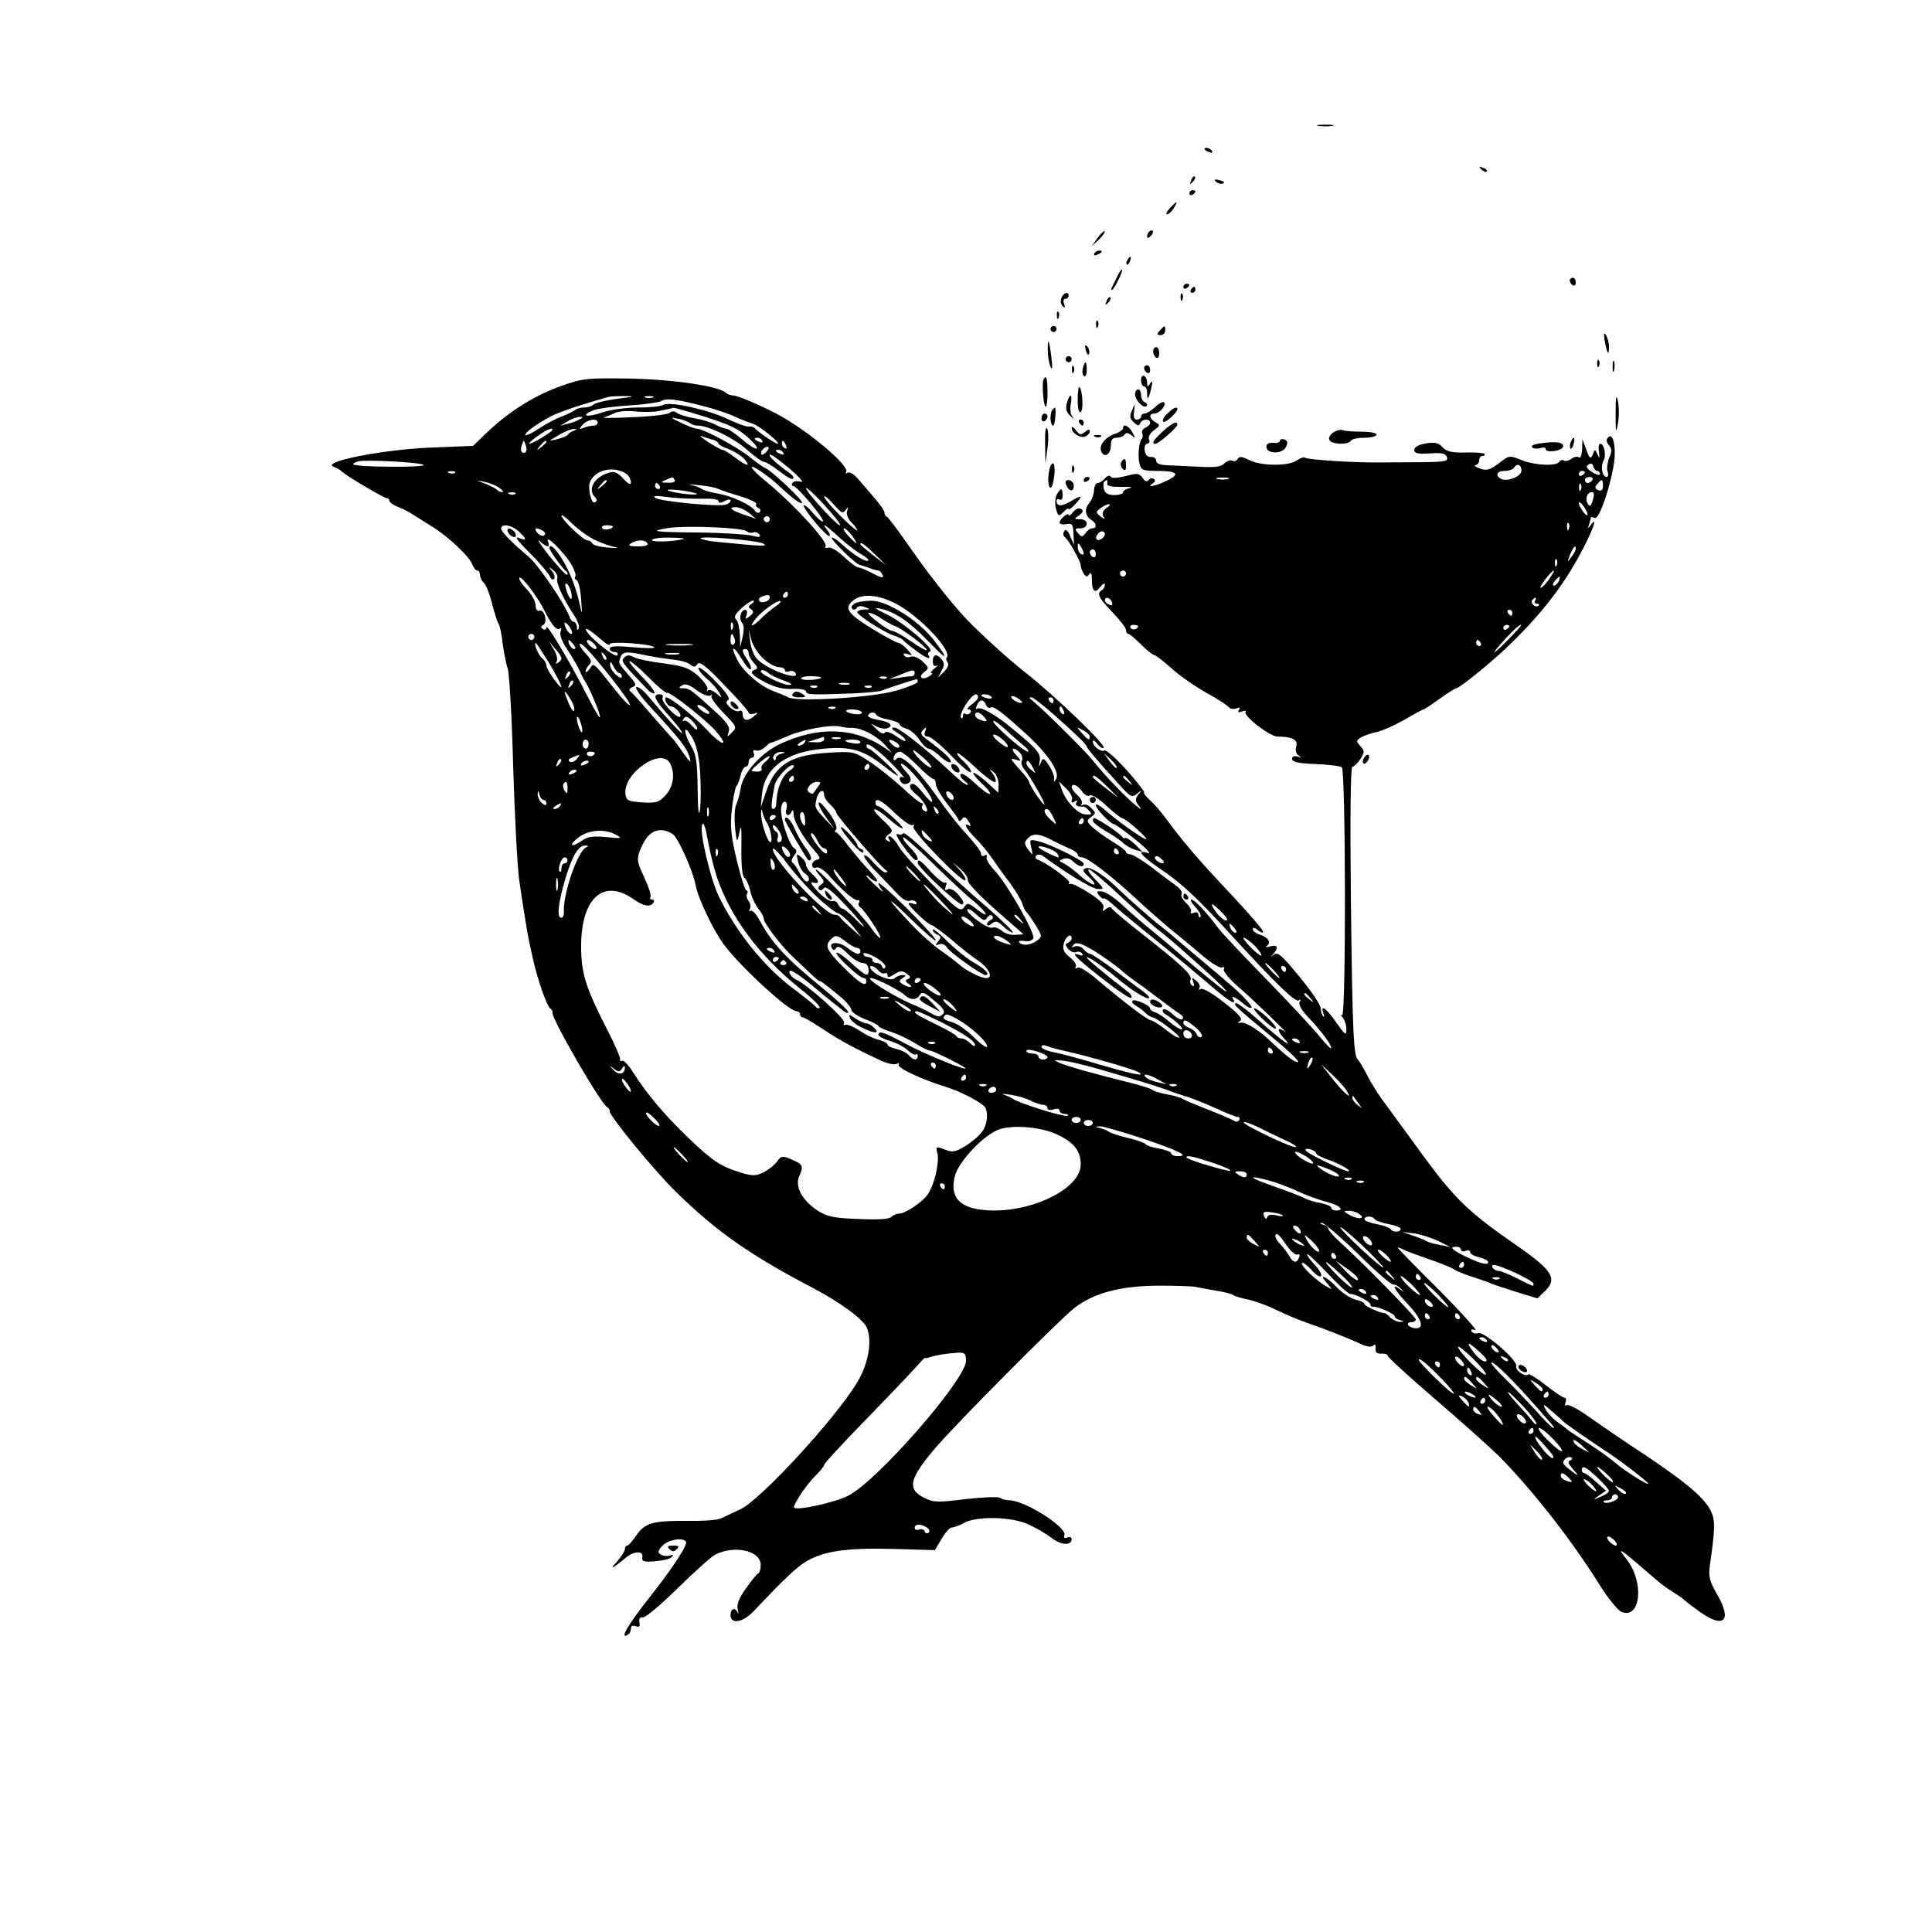 <?xml version="1.0" encoding="UTF-8" standalone="no"?> <svg xmlns="http://www.w3.org/2000/svg" version="1.0" width="640pt" height="640pt" viewBox="0 0 640 640" preserveAspectRatio="xMidYMid meet"><g transform="translate(0,640) scale(0.1,-0.1)" fill="#000000" stroke="none"><path d="M4368 5983 c12 -2 32 -2 45 0 12 2 2 4 -23 4 -25 0 -35 -2 -22 -4z"></path><path d="M3990 5906 c0 -2 7 -7 16 -10 8 -3 12 -2 9 4 -6 10 -25 14 -25 6z"></path><path d="M4907 5839 c7 -7 15 -10 18 -7 3 3 -2 9 -12 12 -14 6 -15 5 -6 -5z"></path><path d="M3946 5803 c-6 -14 -5 -15 5 -6 7 7 10 15 7 18 -3 3 -9 -2 -12 -12z"></path><path d="M4028 5798 c5 -5 16 -8 23 -6 8 3 3 7 -10 11 -17 4 -21 3 -13 -5z"></path><path d="M3940 5759 c0 -5 5 -7 10 -4 6 3 10 8 10 11 0 2 -4 4 -10 4 -5 0 -10 -5 -10 -11z"></path><path d="M3875 5710 c-10 -11 -14 -20 -9 -20 5 0 15 9 22 20 7 11 11 20 9 20 -2 0 -12 -9 -22 -20z"></path><path d="M3636 5612 l-19 -27 24 22 c12 12 21 24 18 27 -2 2 -13 -8 -23 -22z"></path><path d="M3807 5633 c-4 -3 -7 -11 -7 -17 0 -6 5 -5 12 2 6 6 9 14 7 17 -3 3 -9 2 -12 -2z"></path><path d="M3625 5560 c-3 -6 1 -7 9 -4 18 7 21 14 7 14 -6 0 -13 -4 -16 -10z"></path><path d="M3735 5539 c-4 -6 -5 -12 -2 -15 2 -3 7 2 10 11 7 17 1 20 -8 4z"></path><path d="M3700 5482 c-21 -42 -21 -42 -16 -42 6 0 37 62 33 67 -2 1 -10 -9 -17 -25z"></path><path d="M5200 5471 c0 -6 5 -13 10 -16 6 -3 10 1 10 9 0 9 -4 16 -10 16 -5 0 -10 -4 -10 -9z"></path><path d="M3920 5449 c0 -5 5 -7 10 -4 6 3 10 8 10 11 0 2 -4 4 -10 4 -5 0 -10 -5 -10 -11z"></path><path d="M3945 5440 c-3 -5 -1 -10 4 -10 6 0 11 5 11 10 0 6 -2 10 -4 10 -3 0 -8 -4 -11 -10z"></path><path d="M3516 5413 c-4 -9 -2 -21 4 -27 8 -8 9 -6 5 7 -4 10 -2 17 4 17 6 0 11 5 11 10 0 16 -17 11 -24 -7z"></path><path d="M3911 5414 c0 -11 3 -14 6 -6 3 7 2 16 -1 19 -3 4 -6 -2 -5 -13z"></path><path d="M3666 5403 c-6 -14 -5 -15 5 -6 7 7 10 15 7 18 -3 3 -9 -2 -12 -12z"></path><path d="M3501 5354 c0 -11 3 -14 6 -6 3 7 2 16 -1 19 -3 4 -6 -2 -5 -13z"></path><path d="M3631 5324 c0 -11 3 -14 6 -6 3 7 2 16 -1 19 -3 4 -6 -2 -5 -13z"></path><path d="M3480 5310 c0 -5 5 -10 10 -10 6 0 10 5 10 10 0 6 -4 10 -10 10 -5 0 -10 -4 -10 -10z"></path><path d="M3842 5305 c-11 -12 -10 -15 3 -15 8 0 15 7 15 15 0 18 -2 18 -18 0z"></path><path d="M5316 5270 c8 -43 14 -51 14 -19 0 13 -5 31 -10 39 -7 11 -8 5 -4 -20z"></path><path d="M3471 5239 c0 -19 4 -43 9 -54 6 -13 7 -2 3 30 -7 59 -13 72 -12 24z"></path><path d="M3597 5239 c4 -13 8 -18 11 -10 2 7 -1 18 -6 23 -8 8 -9 4 -5 -13z"></path><path d="M3820 5236 c0 -8 5 -18 10 -21 6 -3 10 3 10 14 0 12 -4 21 -10 21 -5 0 -10 -6 -10 -14z"></path><path d="M3530 5210 c0 -5 5 -10 10 -10 6 0 10 5 10 10 0 6 -4 10 -10 10 -5 0 -10 -4 -10 -10z"></path><path d="M5291 5194 c0 -11 3 -14 6 -6 3 7 2 16 -1 19 -3 4 -6 -2 -5 -13z"></path><path d="M5342 5185 c0 -16 2 -22 5 -12 2 9 2 23 0 30 -3 6 -5 -1 -5 -18z"></path><path d="M3587 5180 c-3 -11 -1 -23 4 -26 5 -3 9 6 9 20 0 31 -6 34 -13 6z"></path><path d="M3551 5174 c0 -11 3 -14 6 -6 3 7 2 16 -1 19 -3 4 -6 -2 -5 -13z"></path><path d="M3790 5181 c0 -6 5 -13 10 -16 6 -3 10 1 10 9 0 9 -4 16 -10 16 -5 0 -10 -4 -10 -9z"></path><path d="M3780 5141 c0 -12 5 -21 10 -21 6 0 10 -10 10 -22 0 -27 5 -21 14 17 5 22 4 26 -4 15 -8 -13 -10 -13 -10 2 0 9 -4 20 -10 23 -5 3 -10 -3 -10 -14z"></path><path d="M1858 5121 c-88 -31 -171 -84 -242 -151 l-49 -47 -146 -6 c-157 -7 -358 -47 -316 -63 11 -4 22 -11 25 -14 8 -11 141 -90 151 -90 5 0 9 -4 9 -9 0 -5 12 -14 28 -20 15 -6 36 -16 46 -23 11 -7 40 -25 65 -41 55 -33 128 -102 136 -128 4 -10 11 -19 16 -19 5 0 9 -6 9 -14 0 -8 6 -21 14 -28 7 -8 19 -38 26 -68 8 -30 17 -60 21 -65 4 -6 11 -35 14 -65 4 -30 11 -68 17 -85 5 -16 14 -163 18 -326 5 -163 14 -332 20 -375 22 -149 29 -189 44 -254 16 -74 47 -162 59 -171 5 -3 8 -9 7 -13 -4 -19 162 -306 182 -314 4 -2 8 -8 8 -14 0 -16 150 -199 220 -267 134 -131 244 -208 450 -316 92 -48 171 -106 182 -134 18 -47 4 -121 -34 -183 -74 -121 -320 -388 -386 -418 -26 -12 -55 -26 -64 -30 -9 -5 -57 -9 -105 -8 -119 1 -146 -6 -175 -48 -12 -18 -26 -34 -30 -34 -5 0 -8 -5 -8 -12 0 -7 -12 -25 -27 -42 -26 -28 -15 -23 29 13 27 23 59 25 56 4 -3 -15 4 -18 42 -15 25 2 50 8 55 14 7 8 5 9 -6 5 -9 -3 -22 -1 -30 3 -11 7 -10 13 5 29 18 20 65 29 78 15 9 -8 -42 -87 -127 -194 -66 -84 -94 -133 -65 -115 6 3 10 13 10 20 0 9 6 12 16 8 11 -4 15 -1 12 13 -2 12 2 18 11 16 8 -2 60 42 115 96 56 55 112 105 125 112 65 33 151 13 151 -34 0 -14 -4 -26 -8 -28 -4 -1 -23 -24 -41 -50 -24 -33 -31 -53 -27 -70 3 -12 3 -17 0 -10 -9 19 -24 14 -24 -8 0 -32 41 -25 77 13 98 104 142 146 173 164 58 35 135 46 287 42 l140 -4 22 37 c12 21 27 38 34 38 7 0 26 7 42 16 43 22 154 20 210 -5 25 -11 60 -31 79 -46 32 -24 66 -26 66 -3 0 6 -7 8 -14 5 -10 -4 -13 -1 -10 7 10 26 -131 116 -183 116 -10 0 -24 4 -30 8 -7 5 -59 2 -115 -4 -95 -12 -106 -11 -138 5 -56 29 -48 63 40 166 70 82 409 423 460 463 67 51 158 74 290 73 52 0 102 -2 110 -4 8 -2 38 -7 65 -12 28 -4 55 -11 60 -15 6 -4 26 -10 45 -14 19 -3 55 -16 80 -27 77 -36 83 -38 167 -68 46 -17 100 -39 122 -49 26 -13 43 -16 49 -10 7 7 10 4 9 -8 -2 -14 4 -19 20 -18 12 0 21 -3 20 -7 -1 -4 72 -71 163 -149 91 -78 185 -163 210 -188 114 -117 240 -279 332 -427 26 -41 58 -80 70 -85 64 -24 75 100 16 175 -34 42 -22 36 54 -30 59 -51 67 -58 103 -81 17 -10 32 -21 35 -25 3 -3 25 -20 49 -37 81 -59 110 -32 60 55 -26 45 -30 61 -25 96 17 119 18 148 6 176 -17 43 -79 97 -220 191 -69 45 -153 103 -187 127 -35 25 -67 42 -73 38 -6 -3 -7 0 -4 9 3 9 2 16 -4 16 -5 0 -33 19 -61 41 -29 23 -55 39 -58 36 -10 -10 -45 14 -40 27 7 18 -108 117 -126 110 -8 -3 -18 -1 -22 5 -4 7 1 9 12 5 10 -4 -44 56 -119 132 -76 75 -138 139 -138 141 0 2 8 -1 18 -6 9 -5 47 -19 82 -31 36 -12 74 -27 85 -34 11 -7 38 -18 60 -25 22 -7 49 -16 60 -21 11 -5 51 -18 89 -30 l69 -21 26 25 c41 41 23 69 -99 153 -150 104 -198 149 -297 283 -48 66 -107 146 -130 178 -24 31 -53 77 -65 102 -13 25 -26 47 -30 50 -14 11 -18 93 -23 528 -3 282 -1 442 5 442 5 0 17 11 26 25 15 23 15 27 1 43 -15 16 -15 19 1 29 10 6 33 14 52 18 19 4 61 23 93 41 32 19 60 34 63 34 2 0 26 16 53 35 26 19 51 35 55 35 10 0 104 76 161 129 115 109 193 208 254 324 38 72 56 123 30 87 -9 -12 -10 -12 -5 3 3 10 6 20 6 23 0 2 6 1 13 -2 15 -5 54 110 64 186 7 51 -4 97 -19 82 -8 -8 -8 -15 2 -27 10 -12 10 -21 1 -41 -6 -15 -9 -35 -6 -45 4 -11 2 -19 -3 -19 -14 0 -21 35 -10 54 10 17 2 56 -11 56 -5 0 -7 -12 -4 -27 2 -22 2 -24 -5 -9 -8 19 -9 19 -16 0 -7 -16 -10 -14 -21 16 l-13 35 -1 -33 c-1 -20 -5 -31 -11 -27 -6 4 -17 1 -25 -5 -8 -6 -19 -9 -24 -6 -5 4 -12 2 -16 -4 -9 -15 -80 -12 -125 6 -40 16 -41 16 -75 -11 -30 -22 -40 -25 -63 -17 -15 6 -21 11 -14 11 6 1 12 8 12 16 0 8 5 15 12 15 6 0 8 3 5 7 -4 3 -32 5 -63 4 -45 -1 -61 3 -75 17 -13 15 -25 18 -56 13 -24 -4 -38 -12 -38 -21 0 -12 11 -14 51 -12 39 3 53 0 57 -12 5 -14 -6 -16 -81 -17 -48 0 -112 -1 -142 -1 -81 -1 -240 9 -247 16 -3 3 -15 -1 -27 -9 -27 -20 -119 -19 -158 1 -24 12 -32 13 -38 4 -4 -7 -12 -10 -18 -6 -6 3 -17 -1 -26 -9 -11 -12 -32 -14 -88 -11 -40 2 -88 4 -105 5 -21 1 -33 6 -33 15 0 8 -8 13 -17 12 -12 0 -19 7 -21 22 -2 12 2 22 8 22 7 0 10 7 6 15 -3 8 4 21 17 30 20 15 21 17 5 26 -21 12 -24 29 -4 29 17 0 41 28 32 37 -3 4 -16 -3 -29 -15 -13 -12 -29 -22 -35 -22 -7 0 -12 -4 -12 -10 0 -5 -6 -10 -14 -10 -9 0 -12 9 -9 28 3 27 3 27 -7 3 -9 -20 -7 -28 6 -40 12 -12 18 -13 21 -3 6 15 33 16 33 2 0 -6 -7 -13 -16 -17 -8 -3 -13 -11 -10 -18 2 -7 2 -16 -2 -19 -9 -10 -14 -57 -7 -83 5 -20 11 -23 60 -23 66 0 76 -11 29 -33 -37 -18 -70 -24 -45 -8 8 5 9 11 3 15 -6 3 -14 1 -17 -4 -5 -7 -12 -5 -20 7 -12 16 -18 16 -56 6 -28 -7 -46 -8 -50 -2 -3 6 -11 3 -19 -6 -7 -8 -18 -15 -24 -15 -6 0 -12 -12 -12 -26 -1 -14 -9 -33 -17 -42 -16 -19 -12 -42 9 -55 17 -10 18 -27 3 -27 -7 0 -17 -7 -23 -16 -11 -14 -13 -14 -25 0 -12 14 -10 16 8 16 12 0 21 6 21 15 0 9 -9 15 -22 15 -21 0 -21 1 -3 13 13 10 15 16 6 21 -7 5 -18 0 -26 -10 -8 -11 -15 -15 -15 -10 0 11 -30 -14 -30 -25 0 -5 10 -8 23 -5 19 3 22 -1 23 -33 l2 -36 -13 29 c-8 20 -15 25 -20 16 -4 -7 -3 -15 2 -19 13 -9 53 -80 53 -94 0 -7 5 -19 10 -27 8 -12 12 -12 18 -2 6 8 9 2 9 -18 0 -39 10 -48 28 -24 8 10 15 14 15 7 0 -6 -4 -15 -10 -18 -18 -11 -11 -25 35 -73 25 -26 45 -52 45 -59 0 -7 4 -13 8 -13 4 0 23 -16 42 -35 19 -19 39 -35 44 -35 4 0 30 -20 57 -44 27 -25 80 -61 117 -82 37 -20 70 -42 73 -47 4 -5 14 -7 24 -4 11 5 14 3 9 -5 -5 -8 -2 -9 10 -5 9 4 15 3 12 -1 -8 -14 81 -82 106 -82 48 0 69 -11 62 -32 -4 -12 -1 -24 7 -30 11 -8 10 -9 -3 -4 -11 3 -18 0 -18 -8 0 -10 21 -15 79 -17 44 -2 83 -7 86 -11 13 -12 14 -828 1 -821 -6 3 -5 0 2 -8 6 -7 12 -24 12 -38 0 -23 -3 -21 -33 21 -32 47 -55 64 -43 31 4 -10 3 -14 -1 -9 -4 4 -8 16 -8 26 0 11 -31 57 -70 104 -58 71 -72 83 -85 74 -12 -10 -13 -10 -2 2 19 21 14 32 -10 25 -14 -4 -18 -3 -11 2 15 11 4 28 -24 37 -13 4 -23 12 -23 18 0 6 6 6 15 -2 9 -7 17 -11 19 -9 5 4 -38 54 -142 165 -72 76 -131 146 -177 209 -16 22 -40 50 -54 63 -15 13 -24 25 -21 27 3 1 -23 35 -58 74 -35 39 -68 68 -73 65 -12 -7 -39 14 -39 30 0 6 7 2 15 -8 8 -11 18 -17 21 -13 9 8 -156 167 -254 245 -49 38 -116 98 -177 157 -52 51 -129 145 -206 255 -40 58 -77 107 -81 108 -5 2 -8 8 -8 14 0 6 -15 27 -32 47 -18 21 -43 50 -56 65 -12 15 -28 24 -34 20 -6 -4 -8 -3 -5 3 12 20 -127 137 -228 191 -59 31 -132 62 -147 62 -8 0 -18 4 -24 9 -22 22 -174 44 -319 47 -142 2 -154 1 -227 -25z m187 -42 c-38 -5 -74 -14 -79 -19 -6 -6 -19 -10 -31 -10 -12 0 -25 -4 -30 -8 -6 -5 -26 -15 -45 -22 -19 -7 -54 -26 -77 -41 -24 -16 -43 -24 -43 -20 0 9 35 35 85 62 17 9 64 26 105 39 41 12 80 24 85 25 6 2 30 3 55 3 36 0 32 -2 -25 -9z m118 4 c-7 -2 -19 -2 -25 0 -7 3 -2 5 12 5 14 0 19 -2 13 -5z m166 -28 c35 -9 82 -24 105 -35 22 -10 50 -21 61 -24 20 -6 94 -66 81 -66 -8 0 -68 41 -76 52 -3 4 -12 6 -20 5 -8 -1 -40 11 -70 25 -64 31 -192 59 -212 47 -7 -5 -45 -9 -84 -9 -39 0 -92 -7 -118 -16 -51 -18 -77 -12 -30 7 16 6 70 13 119 16 50 3 97 10 105 14 17 11 50 7 139 -16z m-8 -31 c100 -32 125 -43 163 -79 44 -41 22 -42 -25 -1 -24 20 -47 36 -53 36 -6 0 -23 6 -38 14 -14 8 -46 17 -70 21 -24 4 -49 12 -55 17 -9 7 -17 7 -25 0 -7 -5 -62 -12 -123 -14 -60 -3 -103 -3 -95 -1 8 3 25 9 37 15 12 6 44 8 70 5 26 -3 64 -2 83 3 19 4 38 8 41 9 3 1 44 -11 90 -25z m-401 -13 c-8 -5 -26 -12 -40 -15 l-25 -7 25 15 c14 9 32 15 40 15 13 0 13 -1 0 -8z m365 -12 c5 -5 17 -9 28 -9 34 0 122 -43 164 -82 24 -21 48 -38 54 -38 6 0 29 -14 51 -31 21 -17 42 -29 45 -25 4 4 -2 13 -13 20 -42 30 -69 55 -64 60 3 3 32 -18 65 -46 33 -28 50 -48 38 -44 -12 4 -24 2 -28 -4 -3 -5 -2 -10 3 -10 12 0 105 -110 98 -117 -3 -3 -17 9 -32 26 -14 18 -29 30 -32 27 -2 -3 15 -28 38 -56 23 -28 45 -48 48 -46 3 3 -1 12 -8 21 -23 28 -3 15 41 -26 24 -22 57 -47 72 -55 16 -9 26 -18 23 -21 -7 -7 -52 21 -88 55 -15 14 -30 23 -33 21 -5 -5 80 -88 92 -90 5 -1 18 -5 31 -10 13 -5 27 -9 32 -9 4 0 10 -7 14 -15 4 -11 -3 -10 -32 5 -20 11 -42 20 -48 20 -6 0 -28 16 -49 36 -21 20 -44 33 -52 30 -8 -3 -11 -1 -8 4 9 15 -102 136 -197 215 -27 21 -48 43 -48 47 0 9 51 -25 86 -57 48 -45 76 -66 81 -61 6 6 -102 108 -121 115 -6 2 -29 18 -51 36 -42 34 -155 95 -177 95 -7 0 -31 9 -53 20 -35 17 -36 18 -10 13 17 -3 34 -10 40 -14z m-305 1 c0 -5 -6 -10 -14 -10 -8 0 -22 -3 -32 -7 -16 -6 -17 -5 -4 10 16 18 50 23 50 7z m-150 -24 c0 -6 -66 -46 -76 -46 -5 0 7 11 26 25 33 23 50 30 50 21z m70 -3 c-8 -3 -17 -9 -20 -14 -3 -4 -19 -10 -35 -14 -30 -7 -30 -7 5 13 19 12 42 21 50 21 13 -1 13 -1 0 -6z m463 -30 c9 -3 17 -8 17 -12 0 -4 15 -12 34 -19 18 -7 41 -21 51 -32 25 -28 8 -25 -31 5 -18 14 -36 25 -41 25 -4 0 -26 12 -48 26 -22 15 -31 23 -20 19 11 -4 28 -10 38 -12z m162 -3 c3 -6 -1 -7 -9 -4 -18 7 -21 14 -7 14 6 0 13 -4 16 -10z m-782 -20 c3 -12 0 -20 -8 -20 -8 0 -11 8 -8 20 3 11 7 20 8 20 1 0 5 -9 8 -20z m67 16 c0 -2 -8 -10 -17 -17 -16 -13 -17 -12 -4 4 13 16 21 21 21 13z m794 -12 c3 -8 2 -12 -4 -9 -6 3 -10 10 -10 16 0 14 7 11 14 -7z m-64 -19 c-7 -9 -15 -13 -17 -11 -7 7 7 26 19 26 6 0 6 -6 -2 -15z m55 -5 c3 -6 -1 -7 -9 -4 -18 7 -21 14 -7 14 6 0 13 -4 16 -10z m-1192 -40 c5 -4 -46 -7 -112 -6 -67 0 -121 4 -121 8 0 3 8 8 18 10 30 6 207 -4 215 -12z m3888 -20 c5 0 9 -5 9 -10 0 -6 -12 -3 -26 6 -19 13 -22 19 -12 25 8 6 14 3 16 -6 2 -8 8 -15 13 -15z m-251 1 c0 -20 -49 -39 -70 -26 -18 11 -10 25 14 25 14 0 28 5 31 10 10 17 25 11 25 -9z m-2962 -13 c6 -6 12 -17 12 -26 0 -10 -8 -6 -25 12 -19 21 -31 26 -48 20 -48 -14 -72 -55 -46 -81 7 -7 7 -13 0 -17 -6 -4 -13 8 -17 29 -5 27 -2 41 11 55 27 30 80 33 113 8z m-571 6 c-3 -3 -12 -4 -19 -1 -8 3 -5 6 6 6 11 1 17 -2 13 -5z m3743 2 c0 -3 -4 -8 -10 -11 -5 -3 -10 -1 -10 4 0 6 5 11 10 11 6 0 10 -2 10 -4z m-3015 -26 c4 -6 -6 -10 -22 -9 -25 0 -26 1 -8 9 11 5 21 9 22 9 1 1 5 -3 8 -9z m1833 3 c-10 -2 -26 -2 -35 0 -10 3 -2 5 17 5 19 0 27 -2 18 -5z m1207 -3 c-3 -5 -10 -10 -16 -10 -5 0 -9 5 -9 10 0 6 7 10 16 10 8 0 12 -4 9 -10z m-3621 -26 c11 -8 16 -14 10 -14 -6 0 -14 3 -18 8 -4 4 -22 13 -39 20 -32 12 -32 12 -3 6 16 -3 39 -12 50 -20z m356 22 c0 -2 -8 -10 -17 -17 -16 -13 -17 -12 -4 4 13 16 21 21 21 13z m1658 -8 c-2 -8 14 -11 47 -11 28 1 40 -1 28 -4 -13 -2 -23 -9 -23 -14 0 -5 -13 -9 -29 -9 -20 0 -30 6 -34 19 -3 11 -2 22 1 25 9 9 12 7 10 -6z m1642 -8 c0 -13 -5 -18 -15 -14 -12 5 -13 10 -4 20 15 19 19 18 19 -6z m-3125 0 c3 -5 1 -10 -4 -10 -6 0 -11 5 -11 10 0 6 2 10 4 10 3 0 8 -4 11 -10z m193 -9 c10 -5 43 -16 75 -25 31 -10 55 -21 52 -26 -3 -4 1 -10 7 -13 7 -2 9 -8 5 -13 -4 -5 -12 -3 -16 4 -12 19 -78 50 -124 57 -23 4 -46 11 -52 15 -5 5 -21 10 -35 13 -14 2 -3 3 23 0 27 -2 56 -8 65 -12z m2859 -3 c-3 -8 -6 -5 -6 6 -1 11 2 17 5 13 3 -3 4 -12 1 -19z m-2454 -118 c-6 -6 -113 110 -113 123 0 5 27 -19 59 -54 32 -35 57 -66 54 -69z m-498 111 c26 -6 31 -9 15 -9 -14 -1 -43 3 -65 7 -26 6 -31 9 -15 9 14 1 43 -3 65 -7z m-578 -7 c-3 -3 -12 -4 -19 -1 -8 3 -5 6 6 6 11 1 17 -2 13 -5z m3573 -3 c0 -5 -3 -17 -6 -26 -5 -12 -9 -14 -14 -4 -5 7 -6 18 -3 26 6 15 23 18 23 4z m-2952 -13 c31 1 52 -2 52 -8 0 -7 6 -7 20 0 11 6 20 7 20 2 0 -6 -8 -12 -17 -14 -29 -7 -213 11 -231 22 -12 8 -1 9 43 3 33 -4 84 -6 113 -5z m473 -38 c9 13 10 12 5 -3 -3 -10 3 -26 14 -37 11 -11 20 -23 20 -27 0 -4 -25 17 -55 47 -30 30 -55 59 -55 65 1 5 14 -6 31 -25 25 -29 31 -33 40 -20z m2458 -15 c0 -5 -6 -1 -14 9 -8 11 -15 24 -15 30 0 5 7 1 15 -10 8 -10 14 -23 14 -29z m-1594 22 c-12 -9 -15 -19 -10 -28 7 -11 6 -11 -9 0 -17 14 -17 15 0 28 10 7 22 13 28 13 5 0 2 -6 -9 -13z m-1184 -16 l24 -20 -37 13 c-46 15 -58 26 -31 26 12 0 31 -9 44 -19z m-508 -91 c23 -10 53 -21 67 -23 14 -3 3 -3 -25 -1 -27 2 -51 8 -53 14 -2 5 -9 10 -16 10 -14 0 -86 69 -86 82 0 5 16 -7 36 -27 19 -19 54 -44 77 -55z m577 70 c0 -5 -4 -10 -10 -10 -5 0 -10 5 -10 10 0 6 5 10 10 10 6 0 10 -4 10 -10z m2647 -32 c-3 -8 -6 -5 -6 6 -1 11 2 17 5 13 3 -3 4 -12 1 -19z m-3479 -8 c26 -24 28 -32 7 -24 -24 10 -18 0 39 -57 29 -30 55 -61 58 -69 3 -8 9 -12 13 -8 4 4 2 16 -6 25 -13 16 -12 17 4 4 10 -8 16 -20 13 -28 -5 -13 21 -69 58 -125 10 -15 16 -33 13 -40 -4 -8 -6 -6 -6 5 -1 9 -5 17 -10 17 -5 0 -12 8 -15 18 -17 45 -101 168 -134 197 -57 48 -92 84 -92 94 0 18 35 12 58 -9z m312 16 c0 -9 -30 -14 -35 -6 -4 6 3 10 14 10 12 0 21 -2 21 -4z m444 -16 c5 -5 14 -6 21 -4 7 3 16 0 21 -7 5 -9 -1 -10 -27 -3 -19 4 -95 9 -169 10 -155 1 -175 4 -105 15 61 9 247 1 259 -11z m-675 1 c8 -5 9 -11 3 -15 -5 -3 -15 1 -22 9 -14 16 -3 20 19 6z m1024 -16 c23 -32 17 -32 -13 0 -13 14 -19 25 -14 25 5 0 17 -12 27 -25z m837 6 c0 -12 -20 -25 -27 -18 -7 7 6 27 18 27 5 0 9 -4 9 -9z m-1846 -41 c5 0 5 8 1 17 -9 25 52 -35 76 -74 11 -18 18 -37 15 -42 -4 -5 -1 -11 4 -13 6 -2 13 -30 15 -63 4 -51 3 -54 -4 -20 -12 57 -35 117 -63 159 -20 32 -38 46 -38 31 0 -8 43 -69 55 -77 5 -4 7 -9 4 -12 -3 -3 -29 25 -59 62 -29 37 -44 59 -33 50 11 -10 23 -18 27 -18z m451 25 c-26 -9 -105 -12 -105 -4 0 5 26 9 58 8 31 0 53 -2 47 -4z m264 -16 c16 -10 -2 -9 -153 6 -27 2 -52 8 -55 11 -10 11 190 -6 208 -17z m-384 1 c4 -6 -9 -10 -32 -10 -28 0 -34 3 -23 10 20 13 47 13 55 0z m753 -36 l37 -36 -42 32 c-24 19 -43 35 -43 37 0 10 15 -1 48 -33z m692 3 c0 -5 -4 -5 -10 -2 -5 3 -10 14 -10 23 0 15 2 15 10 2 5 -8 10 -19 10 -23z m1630 15 c0 -5 -7 -17 -15 -28 -14 -18 -14 -17 -4 9 12 27 19 34 19 19z m-1590 -18 c0 -8 -4 -12 -10 -9 -5 3 -10 10 -10 16 0 5 5 9 10 9 6 0 10 -7 10 -16z m1527 -36 c-3 -8 -6 -5 -6 6 -1 11 2 17 5 13 3 -3 4 -12 1 -19z m-1427 -28 c0 -5 -4 -10 -10 -10 -5 0 -10 5 -10 10 0 6 5 10 10 10 6 0 10 -4 10 -10z m1400 -21 c-12 -16 -24 -28 -27 -26 -4 5 37 57 44 57 3 0 -5 -14 -17 -31z m-3328 -99 c27 -53 43 -71 53 -62 5 4 5 -1 2 -10 -4 -11 5 -34 23 -61 16 -24 34 -55 40 -68 5 -13 14 -31 20 -39 16 -26 52 -112 47 -116 -2 -2 -20 28 -40 68 -52 103 -136 245 -137 230 0 -7 -5 -10 -11 -6 -8 5 -8 9 1 14 15 9 3 53 -13 47 -7 -3 -13 6 -13 20 -1 13 -14 35 -28 50 -14 14 -26 31 -26 37 0 18 58 -55 82 -104z m3362 95 c-4 -8 -11 -15 -16 -15 -6 0 -5 6 2 15 7 8 14 15 16 15 2 0 1 -7 -2 -15z m-3271 -41 c5 -30 -8 -20 -18 15 -4 15 -3 21 3 17 5 -3 12 -17 15 -32z m717 -4 c0 -5 -5 -10 -11 -10 -5 0 -7 5 -4 10 3 6 8 10 11 10 2 0 4 -4 4 -10z m-60 -9 c0 -13 -28 -22 -35 -11 -3 4 1 11 7 13 20 8 28 8 28 -2z m418 -21 c79 -41 188 -157 168 -178 -3 -3 -2 -10 3 -16 5 -7 1 -19 -12 -31 l-20 -20 12 23 c10 18 10 27 0 38 -16 20 -29 17 -29 -7 0 -13 4 -18 13 -14 6 4 3 -1 -7 -9 -11 -9 -16 -16 -10 -16 5 0 1 -5 -9 -11 -24 -14 -37 -1 -15 15 16 12 16 14 -6 35 -13 12 -30 19 -38 16 -9 -4 -19 -2 -23 4 -4 7 1 8 12 4 17 -6 17 -5 -1 15 -11 12 -23 22 -29 22 -5 0 -37 17 -71 37 -104 63 -114 79 -74 108 29 19 81 14 136 -15z m715 6 c4 -10 1 -13 -9 -9 -7 3 -14 9 -14 14 0 14 17 10 23 -5z m1402 4 c-3 -5 -1 -10 6 -10 7 0 10 -3 6 -6 -9 -9 -28 6 -22 17 4 5 8 9 11 9 3 0 2 -4 -1 -10z m-2595 -10 c-12 -8 -12 -12 -2 -18 10 -7 9 -12 -4 -23 -16 -12 -17 -12 -11 4 3 9 2 17 -4 17 -15 0 -23 -29 -11 -43 7 -7 7 -25 2 -47 l-8 -35 -1 41 c-1 22 -6 45 -12 51 -9 9 -4 18 16 37 15 14 33 26 39 26 6 0 4 -5 -4 -10z m80 -8 c-14 -9 -37 -29 -52 -44 -28 -27 -37 -26 -15 2 19 24 68 60 81 59 6 0 0 -8 -14 -17z m2440 -22 c0 -5 -2 -10 -4 -10 -3 0 -8 5 -11 10 -3 6 -1 10 4 10 6 0 11 -4 11 -10z m-3116 -69 c-6 -6 -24 19 -24 34 1 6 7 1 15 -9 8 -11 12 -22 9 -25z m533 17 c-3 -8 -6 -5 -6 6 -1 11 2 17 5 13 3 -3 4 -12 1 -19z m1343 8 c0 -11 -19 -15 -25 -6 -3 5 1 10 9 10 9 0 16 -2 16 -4z m1230 0 c0 -3 -4 -8 -10 -11 -5 -3 -10 -1 -10 4 0 6 5 11 10 11 6 0 10 -2 10 -4z m0 -41 c-24 -25 -46 -45 -49 -45 -5 0 58 70 74 82 26 20 15 4 -25 -37z m-3002 -9 c12 -11 22 -15 22 -10 0 11 136 1 148 -10 3 -4 -28 -4 -71 0 -55 5 -77 4 -77 -5 0 -6 7 -11 16 -11 8 0 12 -5 9 -11 -7 -10 -102 67 -104 85 -1 9 17 -4 57 -38z m531 -58 c17 -16 40 -28 51 -28 11 0 20 -4 20 -10 0 -5 6 -7 14 -4 8 3 17 1 21 -5 18 -30 -97 12 -128 47 -10 11 -20 37 -22 58 l-5 39 9 -35 c5 -19 23 -47 40 -62z m-759 72 c0 -5 -4 -10 -10 -10 -5 0 -10 5 -10 10 0 6 5 10 10 10 6 0 10 -4 10 -10z m663 -5 c4 -8 2 -17 -3 -20 -6 -4 -10 3 -10 14 0 25 6 27 13 6z m-533 -20 c7 -9 8 -15 2 -15 -5 0 -12 7 -16 15 -3 8 -4 15 -2 15 2 0 9 -7 16 -15z m70 0 c7 -8 8 -15 2 -15 -5 0 -15 7 -22 15 -7 8 -8 15 -2 15 5 0 15 -7 22 -15z m2935 5 c3 -5 1 -10 -4 -10 -6 0 -11 5 -11 10 0 6 2 10 4 10 3 0 8 -4 11 -10z m-3085 -68 c45 -76 53 -103 15 -52 -14 19 -25 39 -25 46 0 6 -6 17 -14 23 -13 11 -29 51 -21 51 2 0 22 -31 45 -68z m40 17 c0 -4 -5 -11 -12 -15 -7 -4 -8 -3 -4 5 4 6 0 24 -9 39 l-16 27 20 -24 c12 -13 21 -27 21 -32z m162 -61 c39 -49 68 -91 65 -94 -3 -3 -26 21 -51 53 -75 94 -68 88 -83 67 -7 -10 -13 -13 -13 -8 0 6 5 15 12 22 9 9 7 17 -10 35 -12 13 -22 27 -22 31 0 15 30 -16 102 -106z m266 105 c-21 -2 -55 -2 -75 0 -21 2 -4 4 37 4 41 0 58 -2 38 -4z m171 -49 c12 -20 24 -34 28 -31 3 4 -2 18 -11 31 -19 29 -20 36 -6 36 6 0 10 -6 10 -14 0 -8 8 -22 17 -32 13 -13 14 -19 5 -22 -22 -7 -13 -18 34 -43 31 -16 61 -23 90 -21 24 1 44 -3 44 -8 0 -12 20 -12 155 -7 44 2 87 6 95 9 19 8 112 38 117 38 2 0 3 -4 3 -9 0 -4 -33 -18 -72 -29 -78 -23 -327 -38 -357 -22 -9 5 -32 14 -50 21 -43 16 -97 63 -117 100 -27 52 -15 54 15 3z m-451 1 c-3 -3 -9 2 -12 12 -6 14 -5 15 5 6 7 -7 10 -15 7 -18z m132 14 c25 -5 64 -11 88 -14 24 -2 50 -9 58 -16 13 -10 17 -10 24 1 7 11 28 -5 89 -69 45 -46 81 -87 81 -92 0 -4 8 -6 18 -3 15 5 15 4 -2 -10 -21 -17 -36 -13 -36 10 0 8 -5 12 -11 9 -5 -4 -19 1 -30 11 -14 13 -16 20 -7 25 8 5 -5 24 -40 60 -28 30 -54 50 -58 47 -3 -4 8 -19 25 -34 17 -14 37 -36 43 -48 11 -20 10 -20 -9 -3 -11 9 -23 14 -28 10 -4 -5 -5 -3 -2 3 4 6 -10 26 -29 44 -31 27 -47 33 -112 42 -43 5 -87 14 -100 20 -17 9 -25 9 -34 0 -12 -12 -10 -15 75 -104 10 -11 21 -17 25 -14 3 4 -16 29 -43 56 -27 28 -45 50 -39 50 5 0 34 -25 64 -55 29 -30 56 -52 60 -50 8 5 130 -90 162 -128 46 -53 20 -49 -30 5 -42 45 -121 108 -136 108 -3 0 -3 -7 0 -15 4 -8 10 -15 16 -15 14 0 38 -26 31 -34 -9 -9 -66 51 -58 63 3 6 -1 11 -9 11 -26 0 -19 -16 29 -70 25 -28 45 -54 45 -58 0 -7 -43 39 -107 115 -19 24 -39 40 -45 37 -5 -3 13 -29 39 -58 110 -119 128 -143 138 -176 5 -19 0 -15 -21 15 -15 22 -30 42 -33 45 -3 3 -35 39 -71 80 -35 41 -68 78 -73 81 -5 3 -1 9 8 13 15 5 13 11 -14 41 -34 40 -33 37 -25 59 7 18 21 19 84 5z m108 4 c-10 -2 -28 -2 -40 0 -13 2 -5 4 17 4 22 1 32 -1 23 -4z m-196 -63 c4 0 8 -5 8 -12 0 -6 -9 -3 -20 7 -11 10 -20 25 -19 34 0 11 4 9 11 -6 6 -13 15 -23 20 -23z m-171 -13 c-10 -9 -11 -8 -5 6 3 10 9 15 12 12 3 -3 0 -11 -7 -18z m665 13 c5 -5 27 -16 49 -24 28 -10 33 -15 18 -15 -19 -1 -93 35 -93 45 0 8 16 4 26 -6z m484 0 c0 -5 -4 -10 -9 -10 -5 0 -24 -2 -42 -5 l-34 -5 35 14 c43 18 50 19 50 6z m-310 -14 c0 -8 -61 -12 -66 -4 -3 4 11 8 30 8 20 0 36 -2 36 -4z m217 -2 c-3 -3 -12 -4 -19 -1 -8 3 -5 6 6 6 11 1 17 -2 13 -5z m-1046 -27 c-10 -9 -11 -8 -5 6 3 10 9 15 12 12 3 -3 0 -11 -7 -18z m462 -31 c6 4 9 3 4 -1 -4 -5 14 -30 39 -56 45 -46 46 -48 29 -65 -17 -17 -17 -17 -11 2 5 16 -5 31 -48 70 -76 69 -83 74 -103 74 -15 0 -16 2 -3 10 10 6 24 2 47 -16 19 -14 39 -22 46 -18z m460 37 c-7 -2 -21 -2 -30 0 -10 3 -4 5 12 5 17 0 24 -2 18 -5z m-106 -9 c-3 -3 -12 -4 -19 -1 -8 3 -5 6 6 6 11 1 17 -2 13 -5z m180 0 c-3 -3 -12 -4 -19 -1 -8 3 -5 6 6 6 11 1 17 -2 13 -5z m-985 -78 c-2 -5 -11 6 -18 24 -19 45 -17 51 5 15 10 -16 16 -34 13 -39z m1338 45 c0 -6 -10 -17 -22 -25 -12 -9 -17 -16 -10 -16 7 0 10 -5 7 -10 -4 -6 -11 -8 -16 -5 -5 4 -9 1 -9 -6 0 -7 -3 -10 -6 -7 -10 11 32 77 49 78 4 0 7 -4 7 -9z m44 0 c4 -5 -3 -7 -14 -4 -23 6 -26 13 -6 13 8 0 17 -4 20 -9z m102 -18 c-6 -6 -36 9 -36 18 0 5 9 4 20 -3 10 -7 18 -14 16 -15z m99 -35 c88 -78 115 -105 115 -111 0 -5 35 -47 112 -131 33 -36 38 -39 55 -25 16 13 17 13 4 -3 -11 -15 -11 -21 0 -35 13 -17 13 -17 -6 -3 -30 23 -104 99 -145 151 -28 35 -170 175 -209 206 -2 2 0 3 6 3 5 0 36 -24 68 -52z m5 42 c0 -5 -2 -10 -4 -10 -3 0 -8 5 -11 10 -3 6 -1 10 4 10 6 0 11 -4 11 -10z m-224 -15 c4 -8 10 -12 15 -9 11 6 35 -12 121 -90 70 -64 111 -126 96 -147 -7 -11 -8 -11 -6 1 1 8 -6 28 -17 44 -17 26 -20 27 -27 10 -7 -16 -8 -15 -4 4 5 25 -8 41 -90 108 -56 47 -108 76 -118 66 -4 -3 -4 1 0 11 8 21 23 22 30 2z m-916 -27 c0 -5 -9 -3 -20 4 -11 7 -20 16 -20 20 0 5 9 3 20 -4 11 -7 20 -16 20 -20z m417 16 c-3 -3 -12 -4 -19 -1 -8 3 -5 6 6 6 11 1 17 -2 13 -5z m757 -10 c3 -8 2 -12 -4 -9 -6 3 -10 10 -10 16 0 14 7 11 14 -7z m-669 -3 c3 -5 -6 -8 -20 -7 -35 4 -44 16 -12 16 14 0 28 -4 32 -9z m49 -10 c3 -5 22 -12 41 -15 19 -4 35 -11 35 -15 0 -5 10 -11 23 -15 12 -3 31 -19 42 -36 11 -16 25 -30 31 -30 6 0 23 -11 39 -26 15 -14 30 -22 34 -19 6 7 -20 32 -74 72 -25 18 -28 24 -17 35 11 11 12 10 7 -4 -5 -13 -2 -18 9 -18 9 0 43 -28 76 -62 32 -34 62 -59 66 -56 3 4 -6 18 -21 33 -16 14 -26 27 -24 30 3 2 32 -20 64 -51 33 -30 61 -50 63 -44 2 6 -2 18 -10 28 -12 15 -11 16 4 4 9 -7 16 -26 16 -41 l-1 -27 -36 33 c-20 18 -40 33 -46 33 -5 0 7 -16 27 -35 21 -19 32 -35 26 -35 -7 0 -29 17 -50 37 -21 20 -41 33 -45 29 -5 -4 1 -14 11 -22 11 -8 15 -14 10 -14 -6 0 -30 19 -55 43 -87 81 -171 147 -187 147 -12 0 -8 -6 11 -18 15 -9 27 -20 27 -25 0 -5 -14 2 -31 14 -19 13 -34 18 -38 12 -3 -6 -14 -2 -26 10 l-20 20 20 -10 c11 -6 26 -8 33 -6 24 9 12 21 -28 28 -22 4 -38 11 -34 16 7 11 21 12 28 0z m356 -6 c14 -16 10 -18 -14 -9 -9 3 -16 10 -16 15 0 14 16 11 30 -6z m-1331 -45 c0 -9 -4 -8 -9 5 -5 11 -9 27 -9 35 0 9 4 8 9 -5 5 -11 9 -27 9 -35z m381 6 c-1 -6 -9 -1 -19 11 -10 12 -22 19 -26 15 -5 -4 -5 -1 -1 6 6 11 12 10 27 -4 10 -9 19 -22 19 -28z m1080 -55 c14 -11 20 -20 15 -21 -14 0 -115 89 -115 101 0 5 17 -6 38 -25 20 -19 48 -43 62 -55z m-567 58 c30 0 81 -26 107 -55 l25 -28 -25 17 c-100 68 -219 72 -347 12 -62 -30 -121 -95 -129 -144 -3 -20 -10 -45 -15 -56 -8 -18 -7 -69 1 -115 2 -8 6 3 10 25 5 28 7 12 6 -53 -1 -58 3 -95 10 -100 6 -4 15 -23 19 -42 4 -19 16 -46 26 -59 11 -13 19 -28 19 -34 0 -15 60 -94 100 -130 19 -18 45 -42 57 -54 13 -13 26 -23 28 -23 5 0 9 -3 73 -55 17 -15 32 -33 32 -40 0 -7 20 -21 45 -31 25 -9 45 -20 45 -23 0 -3 18 -12 41 -19 22 -7 58 -24 79 -37 22 -14 44 -25 50 -25 11 0 129 -59 118 -60 -17 0 -138 50 -201 84 -69 37 -87 43 -87 28 0 -5 17 -14 38 -20 21 -6 47 -20 59 -31 11 -11 24 -17 27 -14 3 4 6 1 6 -5 0 -16 -15 -15 -29 2 -7 8 -26 18 -42 21 -16 4 -29 10 -29 15 0 4 -12 11 -27 15 -16 3 -45 17 -66 31 -21 14 -42 22 -47 19 -5 -3 -7 0 -4 8 4 13 -127 130 -161 143 -7 3 -16 12 -19 20 -8 20 21 4 81 -46 26 -22 53 -44 58 -48 6 -4 21 -16 33 -26 12 -11 22 -14 22 -9 0 6 -42 45 -94 87 -112 91 -162 146 -200 218 -11 20 -24 34 -29 31 -6 -3 -7 -1 -3 6 4 6 2 18 -4 26 -6 8 -9 19 -5 25 3 5 2 10 -2 10 -5 0 -19 45 -32 99 -19 79 -23 113 -17 167 4 38 11 73 15 79 5 5 11 22 15 38 3 15 11 27 16 27 6 0 10 7 10 15 0 8 5 15 11 15 6 0 9 7 6 14 -4 10 -1 13 7 10 7 -3 20 2 29 10 9 9 18 16 22 16 3 0 26 9 51 20 49 23 147 41 179 33 11 -3 28 -5 38 -4z m-504 -144 c3 -44 3 -100 0 -125 -4 -30 -7 -9 -8 65 -1 91 -5 116 -21 143 -11 18 -20 40 -20 50 0 11 8 4 21 -18 15 -24 24 -59 28 -115z m1291 115 c0 -15 -5 -12 -26 11 -19 22 -19 22 4 10 12 -6 22 -16 22 -21z m-272 -30 c3 -8 -5 -6 -21 6 -15 10 -27 23 -27 28 0 12 43 -18 48 -34z m-608 20 c0 -5 -12 -10 -27 -9 l-28 1 25 8 c14 4 26 8 28 9 1 1 2 -3 2 -9z m53 3 c-7 -2 -19 -2 -25 0 -7 3 -2 5 12 5 14 0 19 -2 13 -5z m-833 -18 c0 -8 -4 -15 -10 -15 -5 0 -10 7 -10 15 0 8 5 15 10 15 6 0 10 -7 10 -15z m715 5 c-3 -5 -12 -10 -18 -10 -7 0 -6 4 3 10 19 12 23 12 15 0z m185 1 c0 -4 -11 -6 -25 -3 -14 2 -25 6 -25 8 0 2 11 4 25 4 14 0 25 -4 25 -9z m120 -1 c8 -5 11 -12 8 -16 -4 -3 -14 1 -23 10 -18 17 -9 21 15 6z m-5 -81 c22 -23 34 -39 28 -35 -16 9 -17 -10 -2 -20 6 -3 16 -1 22 5 8 8 4 18 -13 36 -13 14 -19 25 -14 25 19 0 112 -115 101 -126 -2 -2 -17 12 -32 32 -19 24 -31 32 -38 25 -7 -7 0 -18 22 -36 28 -24 45 -65 21 -50 -6 4 -8 11 -5 16 4 5 2 9 -3 9 -5 0 -34 23 -63 51 -30 27 -78 66 -107 85 -51 34 -55 35 -130 31 -131 -7 -183 -38 -214 -129 l-18 -53 4 43 c9 89 79 141 206 152 88 8 132 -5 197 -57 23 -18 44 -33 47 -33 9 0 -88 90 -96 90 -5 0 -8 5 -8 11 0 14 47 -21 95 -72z m119 3 c8 -18 -39 19 -54 42 -10 16 -6 15 18 -5 17 -13 33 -30 36 -37z m296 43 c6 -8 9 -19 5 -25 -4 -6 0 -19 8 -28 18 -22 67 -106 67 -117 0 -4 -11 9 -25 29 -14 20 -25 40 -25 44 0 5 -15 25 -34 45 -29 32 -31 37 -13 31 22 -7 22 -6 3 15 -11 11 -14 21 -9 21 6 0 16 -7 23 -15z m-1410 1 c0 -11 -19 -15 -25 -6 -3 5 1 10 9 10 9 0 16 -2 16 -4z m618 -3 c-10 -2 -18 -9 -18 -15 0 -6 -3 -9 -6 -5 -10 10 6 27 24 26 15 -1 15 -2 0 -6z m450 -38 c24 -25 49 -45 53 -45 5 0 9 -8 9 -17 0 -10 16 -37 34 -61 19 -24 37 -49 40 -55 3 -9 6 -9 13 0 6 9 12 7 22 -8 7 -12 8 -18 2 -14 -22 13 -10 -12 19 -40 16 -16 42 -47 57 -69 16 -23 42 -60 60 -83 17 -24 35 -53 39 -65 4 -13 10 -25 13 -28 4 -3 18 -23 31 -44 23 -37 23 -39 5 -52 -21 -16 -51 -18 -59 -5 -3 4 5 6 18 4 14 -3 25 1 29 9 6 18 -86 179 -128 224 -17 18 -29 38 -27 44 3 8 0 10 -7 6 -6 -4 -11 -1 -11 6 0 7 -20 34 -45 61 -25 26 -69 82 -99 125 -67 95 -119 145 -135 129 -7 -7 -11 -7 -11 -1 0 13 10 24 23 24 5 0 30 -20 55 -45z m-1128 20 c-7 -8 -17 -12 -23 -8 -6 4 -3 9 9 14 27 11 28 11 14 -6z m625 -9 c-10 -7 -15 -17 -12 -22 3 -5 -3 -10 -14 -10 -10 0 -19 1 -19 3 0 7 55 52 59 48 2 -3 -4 -11 -14 -19z m1164 -20 c-2 -2 -13 8 -23 22 l-19 27 24 -22 c12 -12 21 -24 18 -27z m-1848 11 c-10 -9 -11 -8 -5 6 3 10 9 15 12 12 3 -3 0 -11 -7 -18z m369 4 c17 -34 11 -76 -15 -105 -22 -24 -31 -27 -78 -24 -45 3 -52 6 -55 26 -10 69 118 159 148 103z m-270 5 c0 -2 -7 -7 -16 -10 -8 -3 -12 -2 -9 4 6 10 25 14 25 6z m1471 -18 c11 -21 11 -22 -4 -9 -10 7 -17 17 -17 22 0 15 9 10 21 -13z m-804 -10 c-10 -5 -23 -22 -29 -36 -11 -25 -14 -39 -17 -77 0 -8 -5 -15 -10 -15 -8 0 -6 23 5 78 5 26 53 76 63 66 3 -3 -2 -10 -12 -16z m263 12 c0 -5 -5 -10 -11 -10 -5 0 -7 5 -4 10 3 6 8 10 11 10 2 0 4 -4 4 -10z m-970 -14 c0 -2 -7 -7 -16 -10 -8 -3 -12 -2 -9 4 6 10 25 14 25 6z m720 -26 c0 -5 -5 -10 -11 -10 -5 0 -7 5 -4 10 3 6 8 10 11 10 2 0 4 -4 4 -10z m1038 -26 l37 -37 -42 32 c-24 18 -43 35 -43 37 0 11 14 1 48 -32z m73 19 c13 -16 12 -17 -3 -4 -17 13 -22 21 -14 21 2 0 10 -8 17 -17z m-1861 -25 c0 -18 -2 -20 -9 -8 -6 8 -7 18 -5 22 9 14 14 9 14 -14z m829 5 c-7 -10 -14 -20 -16 -22 -1 -1 -7 0 -13 4 -14 9 6 35 27 35 13 0 13 -3 2 -17z m842 -42 c-3 -10 0 -12 9 -6 9 5 11 4 6 -3 -6 -10 2 -15 24 -14 3 0 11 -6 18 -14 11 -12 8 -13 -13 -12 -27 3 -66 45 -79 86 l-8 23 24 -23 c13 -13 22 -29 19 -37z m33 28 c8 -12 19 -18 26 -14 6 4 31 -11 55 -34 25 -23 48 -41 52 -41 11 0 90 -70 79 -70 -10 0 -101 65 -138 99 -16 13 -28 20 -28 14 0 -12 49 -63 60 -63 4 0 36 -23 71 -51 35 -28 54 -48 42 -45 -41 13 -24 -8 40 -52 72 -48 127 -100 247 -232 137 -149 201 -211 212 -204 7 5 8 2 3 -5 -4 -8 6 -27 27 -49 45 -47 78 -92 78 -104 0 -5 -17 12 -39 39 -21 26 -101 112 -177 190 -77 79 -148 154 -158 168 -40 54 -79 95 -89 95 -6 0 0 -11 13 -25 13 -14 20 -28 17 -32 -4 -3 -7 -1 -7 6 0 8 -6 11 -16 7 -8 -3 -12 -2 -9 4 3 5 -4 18 -16 29 -12 11 -18 24 -15 30 4 5 -5 18 -19 28 -14 10 -51 37 -81 61 -31 23 -63 42 -70 42 -8 0 -14 3 -14 8 0 4 -21 20 -48 36 -26 16 -55 38 -66 48 -17 18 -17 20 -1 32 16 12 16 13 0 29 -9 10 -21 14 -27 11 -6 -4 -8 -2 -5 3 4 6 -2 18 -13 28 -11 10 -20 22 -20 27 0 15 19 8 34 -13z m-1783 -29 c5 0 9 -5 9 -11 0 -8 -5 -8 -15 1 -8 7 -14 20 -14 29 1 13 2 13 6 -1 2 -10 9 -18 14 -18z m929 17 c0 -8 9 -22 20 -32 11 -10 20 -22 20 -27 0 -9 145 -177 164 -190 8 -5 7 -8 -1 -8 -6 0 -23 14 -38 31 -14 17 -29 29 -32 25 -4 -4 15 -29 43 -57 27 -28 59 -62 72 -75 12 -13 28 -21 36 -18 8 3 17 1 21 -5 3 -7 0 -8 -9 -5 -9 3 -16 4 -16 1 0 -9 63 -69 75 -71 6 -1 36 -23 66 -48 30 -26 70 -58 89 -70 36 -25 52 -58 27 -58 -19 0 -68 25 -92 47 -11 10 -38 30 -61 46 -22 15 -65 53 -95 85 -88 93 -89 103 -1 17 45 -44 82 -75 82 -70 0 6 -43 53 -95 105 -52 52 -95 90 -95 84 0 -5 6 -16 13 -24 6 -8 -3 -2 -20 14 -18 17 -33 32 -33 35 0 3 5 0 12 -7 7 -7 17 -12 22 -12 6 0 -6 17 -26 38 -19 20 -51 58 -71 84 -19 26 -38 45 -41 42 -3 -2 -2 1 3 7 6 7 -2 27 -22 56 -18 24 -33 39 -35 34 -2 -6 9 -27 24 -48 l27 -38 -32 34 c-34 37 -33 36 -25 69 7 24 24 30 24 9z m428 -5 c6 -18 -15 -14 -22 4 -4 10 -1 14 6 12 6 -2 14 -10 16 -16z m-553 -43 c-7 -21 10 -27 18 -6 3 6 6 2 6 -11 1 -24 33 -80 71 -122 18 -21 19 -26 6 -28 -9 -2 -16 -10 -16 -17 0 -8 6 -12 14 -9 9 3 26 -8 43 -27 42 -48 84 -84 95 -81 5 1 7 -2 4 -7 -4 -5 -2 -12 3 -16 15 -9 73 -97 67 -102 -2 -2 -15 11 -28 30 -26 39 -175 197 -185 197 -3 0 2 -9 13 -21 15 -17 16 -22 4 -29 -8 -5 -11 -12 -7 -17 5 -4 11 -2 16 5 5 8 25 -7 62 -46 30 -31 61 -66 68 -77 8 -11 -3 -3 -23 18 -20 20 -40 37 -45 37 -5 0 -11 7 -15 15 -3 8 -11 12 -18 10 -8 -3 -29 11 -48 31 -21 22 -28 34 -17 31 23 -8 22 6 -3 28 -11 10 -20 24 -20 30 0 7 -7 19 -17 26 -15 13 -16 11 -9 -16 4 -16 14 -34 22 -38 15 -9 19 -27 6 -27 -5 0 -15 12 -23 28 -8 15 -18 30 -23 34 -6 4 -4 13 4 23 10 13 11 18 2 24 -18 11 -50 108 -44 136 2 14 8 22 14 19 5 -3 6 -14 3 -25z m361 -14 c26 -24 51 -42 57 -38 6 3 7 1 3 -5 -8 -13 162 -188 172 -178 3 3 -5 18 -19 34 l-24 27 28 -25 c15 -13 25 -30 23 -36 -3 -7 38 -50 90 -96 51 -45 94 -82 94 -83 0 0 -12 -1 -28 -2 -15 -1 -35 6 -44 14 -10 9 -24 13 -31 10 -15 -6 -92 51 -82 61 3 3 17 -5 31 -19 21 -19 27 -21 34 -9 5 8 13 11 17 6 4 -5 2 -11 -4 -13 -7 -3 -13 -9 -13 -15 0 -6 6 -5 15 2 13 11 20 9 40 -10 14 -13 27 -21 30 -19 3 3 -37 41 -87 85 -51 43 -133 118 -183 166 -49 48 -91 83 -93 78 -2 -5 -10 -6 -19 -3 -8 3 0 -14 19 -40 18 -25 36 -46 41 -46 15 -2 6 17 -20 43 -14 14 -24 29 -21 32 3 3 46 -35 96 -84 50 -49 111 -106 137 -127 48 -40 56 -63 8 -25 -26 20 -28 20 -40 4 -11 -15 -22 -8 -105 77 -51 52 -101 107 -110 124 -9 16 -22 31 -29 34 -7 2 -9 -1 -4 -9 6 -9 4 -11 -5 -5 -10 6 -9 11 4 21 16 11 15 15 -20 48 -49 46 -29 47 22 2 21 -19 41 -32 44 -30 5 6 -71 74 -82 74 -5 0 -8 5 -8 10 0 20 21 9 66 -35z m-1111 25 c-3 -5 -12 -10 -18 -10 -7 0 -6 4 3 10 19 12 23 12 15 0z m492 -32 c-3 -7 -5 -2 -5 12 0 14 2 19 5 13 2 -7 2 -19 0 -25z m761 7 c-3 -3 -9 2 -12 12 -6 14 -5 15 5 6 7 -7 10 -15 7 -18z m-568 -30 c12 -16 21 -65 12 -65 -10 0 -32 69 -31 96 1 17 2 17 6 -1 3 -11 9 -24 13 -30z m949 18 c13 -28 13 -28 -8 -9 -22 20 -27 36 -13 36 5 0 14 -12 21 -27z m-822 -10 c1 -19 -1 -22 -8 -12 -11 17 -12 39 -1 39 4 0 8 -12 9 -27z m-97 13 c0 -3 -4 -8 -10 -11 -5 -3 -10 -1 -10 4 0 6 5 11 10 11 6 0 10 -2 10 -4z m1020 -16 c0 -5 -5 -10 -11 -10 -5 0 -7 5 -4 10 3 6 8 10 11 10 2 0 4 -4 4 -10z m-1217 -180 c45 -137 141 -266 280 -377 38 -30 66 -58 62 -61 -3 -4 -9 -2 -13 3 -4 6 -39 34 -78 63 -94 71 -187 187 -243 303 -28 58 -65 215 -55 237 4 11 11 -6 19 -53 7 -38 20 -90 28 -115z m217 123 c0 -7 -4 -13 -10 -13 -5 0 -7 6 -4 14 3 8 1 17 -5 21 -6 3 -11 12 -11 18 1 16 30 -23 30 -40z m-550 12 c23 -13 20 -13 -31 -8 -43 4 -62 2 -80 -11 -36 -25 -48 -18 -15 8 33 27 88 32 126 11z m193 -2 c21 -25 63 -121 71 -164 8 -44 58 -149 94 -198 55 -74 215 -221 241 -221 6 0 11 -4 11 -10 0 -5 4 -10 9 -10 5 0 35 -18 67 -39 55 -37 105 -64 196 -106 20 -9 42 -13 49 -9 7 4 9 3 6 -3 -6 -10 76 -49 158 -74 39 -12 98 -41 123 -61 17 -14 15 -59 -4 -86 -9 -13 -33 -34 -54 -47 -32 -20 -44 -23 -65 -15 -36 14 -36 13 -29 -14 3 -14 -1 -50 -10 -80 -14 -46 -25 -62 -58 -86 -22 -17 -48 -30 -58 -30 -9 0 -21 -5 -27 -11 -8 -8 -45 -10 -110 -7 -83 3 -104 8 -135 28 -52 35 -76 80 -60 115 15 32 11 39 -28 55 -28 12 -33 11 -46 -8 -8 -11 -28 -27 -44 -35 -25 -13 -36 -13 -74 -2 -69 21 -96 39 -177 117 -80 77 -136 144 -182 216 -15 24 -31 41 -36 38 -5 -3 -8 0 -7 7 0 6 -18 49 -42 95 -71 138 -87 187 -87 277 0 160 74 227 174 156 32 -23 56 -27 66 -11 3 6 1 10 -5 10 -6 0 -9 4 -5 9 3 5 -7 35 -21 65 -24 51 -25 59 -14 89 19 47 40 67 70 67 15 0 34 -8 43 -17z m842 -3 c16 -17 16 -20 3 -15 -9 4 -19 13 -22 21 -7 19 -2 18 19 -6z m-367 -15 c6 -14 16 -25 22 -25 5 0 10 -5 10 -11 0 -15 -16 -3 -40 31 -12 17 -17 30 -12 30 5 0 14 -11 20 -25z m782 -1 c14 -7 37 -18 53 -25 15 -6 27 -15 27 -20 0 -5 6 -9 14 -9 18 0 96 -60 176 -134 36 -34 88 -79 114 -101 27 -22 75 -61 105 -87 31 -27 62 -46 69 -43 7 3 10 0 6 -6 -3 -6 18 -32 47 -57 50 -43 178 -167 155 -149 -24 17 -27 5 -5 -20 38 -41 1 -16 -79 55 -40 36 -75 62 -79 59 -6 -7 -7 -6 126 -117 50 -41 86 -76 81 -78 -9 -3 -36 17 -85 63 -43 42 -87 70 -105 67 -12 -2 -12 -1 -2 6 10 7 -4 23 -53 61 -36 29 -71 49 -77 45 -6 -4 -8 -3 -5 3 4 6 -1 17 -10 24 -15 12 -16 12 -10 -4 4 -11 3 -16 -4 -12 -6 4 -8 13 -5 20 6 15 -30 49 -159 150 -55 43 -102 83 -103 87 -2 5 -10 4 -18 -3 -12 -9 -13 -9 -9 3 4 11 -10 26 -46 49 -29 19 -57 33 -63 31 -6 -2 -8 0 -4 4 7 6 -76 67 -106 77 -6 3 -7 8 -3 13 4 4 14 4 21 -1 80 -59 165 -110 183 -110 22 -1 21 1 -9 32 -18 18 -27 33 -21 33 6 0 53 -40 104 -88 52 -48 108 -98 124 -111 17 -12 59 -48 94 -79 167 -147 182 -174 21 -38 -52 45 -115 98 -140 118 -25 20 -66 56 -92 80 -25 24 -56 44 -68 45 -18 2 -19 -1 -9 -13 6 -8 14 -13 16 -10 2 2 19 -10 36 -26 18 -16 77 -65 132 -109 55 -44 133 -109 174 -144 68 -60 102 -81 85 -53 -8 13 12 3 39 -20 9 -8 20 -13 23 -10 4 5 -37 49 -79 83 -6 6 -57 49 -112 95 -55 47 -104 88 -110 92 -16 11 -107 91 -135 118 -49 49 -97 80 -113 74 -13 -5 -11 -10 11 -30 15 -13 21 -24 15 -24 -7 0 -30 15 -50 34 -21 18 -45 35 -53 38 -13 5 -12 7 2 13 11 4 24 1 33 -9 18 -17 35 -21 35 -7 0 10 -115 67 -153 75 -26 6 -27 5 -21 -21 4 -16 5 -26 3 -23 -28 33 -29 38 -13 54 17 17 38 15 84 -10z m-1548 -21 c-28 -11 -78 -156 -74 -215 0 -10 -3 -18 -9 -18 -15 0 -10 48 12 123 24 82 45 117 68 116 10 0 12 -2 3 -6z m759 -159 c30 -29 63 -55 74 -59 11 -3 33 -23 50 -43 l29 -37 -34 30 c-19 17 -36 33 -38 38 -2 4 -10 7 -18 7 -32 0 -204 183 -204 217 0 8 20 -11 44 -43 24 -33 68 -82 97 -110z m-85 129 c-4 -4 -11 -1 -16 7 -16 25 -11 35 7 17 9 -9 13 -20 9 -24z m885 11 c6 -8 8 -14 5 -14 -9 0 -66 29 -66 34 0 9 51 -8 61 -20z m-1124 -6 c-3 -8 -6 -5 -6 6 -1 11 2 17 5 13 3 -3 4 -12 1 -19z m1328 12 c3 -5 1 -10 -4 -10 -6 0 -11 5 -11 10 0 6 2 10 4 10 3 0 8 -4 11 -10z m150 -38 c-6 -7 -34 11 -29 19 3 5 11 3 19 -4 7 -6 12 -13 10 -15z m-1975 8 c0 -5 -4 -10 -10 -10 -5 0 -10 -7 -10 -17 0 -9 -3 -14 -6 -10 -8 8 5 47 17 47 5 0 9 -4 9 -10z m684 -30 c-5 -5 -10 3 -11 18 -1 22 0 24 9 8 6 -10 6 -22 2 -26z m466 -15 c13 -14 21 -25 18 -25 -2 0 -15 11 -28 25 -13 14 -21 25 -18 25 2 0 15 -11 28 -25z m-240 -17 c15 -21 17 -28 6 -19 -16 13 -41 51 -33 51 2 0 14 -15 27 -32z m-943 -35 c-3 -10 -5 -2 -5 17 0 19 2 27 5 18 2 -10 2 -26 0 -35z m793 2 c7 -9 8 -15 2 -15 -5 0 -12 7 -16 15 -3 8 -4 15 -2 15 2 0 9 -7 16 -15z m480 -42 c30 -32 44 -48 30 -38 -31 25 -50 44 -74 73 -36 42 -10 22 44 -35z m-445 7 c3 -6 -1 -7 -9 -4 -18 7 -21 14 -7 14 6 0 13 -4 16 -10z m1390 -68 c-7 -7 -34 18 -47 42 -8 16 -3 14 21 -8 17 -16 29 -32 26 -34z m-1354 31 c13 -16 12 -17 -3 -4 -17 13 -22 21 -14 21 2 0 10 -8 17 -17z m514 -51 c-2 -2 -13 2 -24 10 -12 8 -18 17 -15 21 3 3 14 -2 25 -11 10 -9 17 -18 14 -20z m156 21 c13 -16 12 -17 -3 -4 -17 13 -22 21 -14 21 2 0 10 -8 17 -17z m709 -28 c7 -9 8 -15 2 -15 -5 0 -12 7 -16 15 -3 8 -4 15 -2 15 2 0 9 -7 16 -15z m-1287 -45 c14 -11 30 -20 36 -20 6 0 11 -4 11 -10 0 -16 -15 -12 -44 11 -26 21 -64 19 -50 -2 5 -8 9 -8 14 1 5 8 17 2 38 -19 17 -17 39 -31 49 -31 12 0 19 -8 20 -20 2 -29 -8 -25 -57 20 -24 22 -46 37 -49 34 -7 -6 76 -84 90 -84 5 0 9 -4 9 -10 0 -21 -22 -8 -75 45 -57 57 -64 72 -43 93 16 16 21 15 51 -8z m532 4 c19 -16 19 -16 -5 -9 -31 9 -50 25 -29 25 7 0 23 -8 34 -16z m215 7 c0 -5 -6 -11 -12 -14 -10 -3 -10 -7 0 -20 8 -9 19 -14 27 -11 7 3 16 1 20 -5 4 -7 0 -8 -11 -4 -32 12 -6 -14 82 -82 47 -37 88 -64 91 -61 4 3 0 12 -9 19 -95 74 -138 111 -138 115 0 7 51 -27 99 -67 50 -42 101 -74 108 -67 2 2 -7 12 -22 23 -14 10 -57 42 -95 71 -38 28 -73 52 -78 52 -5 0 -15 7 -22 15 -7 9 -20 13 -29 10 -13 -5 -13 -4 -4 6 9 9 24 5 66 -20 29 -18 67 -45 84 -59 17 -15 41 -34 53 -42 12 -8 37 -26 55 -40 45 -34 85 -64 98 -72 6 -4 8 -10 4 -14 -4 -4 -18 3 -32 16 -14 13 -28 20 -32 16 -4 -4 -1 -11 8 -16 29 -17 64 -49 53 -50 -6 0 -24 11 -40 25 -16 14 -37 28 -46 31 -10 3 -18 9 -18 13 0 11 -51 33 -59 26 -3 -4 2 -11 11 -16 9 -5 24 -16 32 -24 8 -8 19 -15 23 -15 14 0 95 -62 89 -67 -3 -3 -23 9 -44 26 -22 17 -44 31 -49 31 -11 0 -91 61 -176 133 -34 29 -61 46 -68 41 -7 -4 -9 -3 -5 4 3 6 -6 20 -20 31 -20 16 -25 26 -20 46 6 23 26 36 26 16z m613 -31 c31 -37 13 -32 -24 6 -20 22 -26 32 -14 26 11 -6 28 -20 38 -32z m-1598 -10 c3 -6 -1 -7 -9 -4 -18 7 -21 14 -7 14 6 0 13 -4 16 -10z m368 -54 c-4 -6 -8 -6 -11 2 -2 7 -10 12 -18 12 -8 0 -14 5 -14 10 0 6 -7 10 -15 10 -8 0 -15 5 -15 11 0 5 18 0 40 -12 21 -12 36 -27 33 -33z m-353 30 c0 -3 -4 -8 -10 -11 -5 -3 -10 -1 -10 4 0 6 5 11 10 11 6 0 10 -2 10 -4z m24 -14 c3 -5 -1 -9 -9 -9 -8 0 -12 4 -9 9 3 4 7 8 9 8 2 0 6 -4 9 -8z m1616 -27 c13 -14 21 -25 18 -25 -2 0 -15 11 -28 25 -13 14 -21 25 -18 25 2 0 15 -11 28 -25z m-1310 0 c7 -8 16 -12 21 -9 5 3 9 0 9 -7 0 -8 7 -7 23 4 19 12 26 12 40 2 14 -10 15 -14 5 -18 -10 -4 -10 -8 2 -16 19 -13 0 -14 -20 -1 -13 9 -13 11 0 20 13 9 13 10 0 10 -9 0 -21 -5 -27 -11 -11 -11 -65 10 -78 31 -10 16 11 12 25 -5z m1350 5 c0 -5 -2 -10 -4 -10 -3 0 -8 5 -11 10 -3 6 -1 10 4 10 6 0 11 -4 11 -10z m-1262 -87 c18 -17 39 -16 49 1 7 12 16 9 48 -19 31 -25 37 -36 28 -45 -9 -9 -18 -9 -40 4 -15 9 -39 20 -53 26 -51 20 -144 75 -148 88 -4 13 89 -32 116 -55z m52 53 c0 -3 -4 -8 -10 -11 -5 -3 -10 -1 -10 4 0 6 5 11 10 11 6 0 10 -2 10 -4z m66 -53 c-6 -7 -56 27 -56 39 0 5 14 0 31 -12 16 -12 28 -24 25 -27z m1225 -10 c13 -16 12 -17 -3 -4 -17 13 -22 21 -14 21 2 0 10 -8 17 -17z m-1398 0 c-7 -2 -19 -2 -25 0 -7 3 -2 5 12 5 14 0 19 -2 13 -5z m67 -33 c8 -5 10 -10 4 -10 -7 0 -22 9 -35 21 -19 16 -20 18 -4 10 11 -6 27 -15 35 -21z m145 10 c10 -11 16 -20 13 -20 -3 0 -15 9 -28 20 -13 11 -19 20 -13 20 5 0 18 -9 28 -20z m-35 -57 c78 -40 110 -62 110 -76 0 -5 -7 -1 -16 7 -8 9 -21 16 -29 16 -7 0 -15 3 -17 8 -1 4 -33 22 -70 40 -63 30 -79 42 -60 42 4 0 41 -17 82 -37z m53 10 c44 -25 97 -74 97 -89 0 -8 -20 6 -44 30 -24 24 -57 47 -75 51 -17 4 -29 11 -25 16 7 12 11 12 47 -8z m788 -27 c16 -14 25 -28 19 -31 -6 -3 -13 1 -16 9 -3 8 -14 18 -25 21 -10 4 -19 11 -19 16 0 14 10 11 41 -15z m-13 -24 c2 -7 -3 -12 -12 -12 -9 0 -16 7 -16 16 0 17 22 14 28 -4z m357 -22 c3 -6 -1 -7 -9 -4 -18 7 -21 14 -7 14 6 0 13 -4 16 -10z m-1208 -6 c-3 -3 -12 -4 -19 -1 -8 3 -5 6 6 6 11 1 17 -2 13 -5z m433 -26 c72 -16 223 -59 240 -69 32 -18 -19 -8 -160 34 -47 14 -102 28 -122 32 -21 4 -38 12 -38 17 0 6 8 7 18 3 9 -4 37 -12 62 -17z m-60 -20 c0 -4 -7 -8 -15 -8 -8 0 -15 5 -15 10 0 6 -9 10 -20 10 -11 0 -20 4 -20 9 0 5 15 4 35 -2 19 -6 35 -14 35 -19z m745 22 c3 -5 1 -10 -4 -10 -6 0 -11 5 -11 10 0 6 2 10 4 10 3 0 8 -4 11 -10z m118 -7 c-7 -2 -19 -2 -25 0 -7 3 -2 5 12 5 14 0 19 -2 13 -5z m8 -40 c-12 -20 -14 -14 -5 12 4 9 9 14 11 11 3 -2 0 -13 -6 -23z m-706 -13 c39 -11 102 -30 140 -41 39 -12 79 -25 90 -29 11 -5 38 -14 60 -21 22 -6 68 -25 102 -40 34 -16 67 -29 73 -29 6 0 8 -5 5 -10 -4 -7 -12 -7 -18 -2 -7 4 -46 21 -87 37 -41 16 -79 32 -85 36 -5 4 -28 10 -50 14 -22 4 -45 11 -50 16 -6 4 -37 14 -70 22 -110 27 -210 55 -235 66 -22 10 -21 11 15 7 22 -3 72 -15 110 -26z m-535 10 c0 -5 -2 -10 -4 -10 -3 0 -8 5 -11 10 -3 6 -1 10 4 10 6 0 11 -4 11 -10z m-1039 -9 c5 9 9 10 9 2 0 -22 -22 -26 -38 -7 -16 17 -16 17 1 4 16 -12 20 -12 28 1z m2401 -76 c10 -18 10 -19 -6 -6 -9 8 -31 33 -48 55 l-32 41 37 -35 c21 -19 43 -44 49 -55z m-1262 45 c0 -5 -5 -10 -11 -10 -5 0 -7 5 -4 10 3 6 8 10 11 10 2 0 4 -4 4 -10z m636 -6 l29 -16 -30 7 c-16 3 -34 11 -39 16 -16 15 9 11 40 -7z m-1746 -38 c0 -6 -7 -1 -15 10 -8 10 -15 23 -15 28 0 6 7 1 15 -10 8 -10 15 -23 15 -28z m1177 18 c-3 -3 -12 -4 -19 -1 -8 3 -5 6 6 6 11 1 17 -2 13 -5z m630 0 c-3 -3 -12 -4 -19 -1 -8 3 -5 6 6 6 11 1 17 -2 13 -5z m-597 -14 c0 -5 -7 -10 -16 -10 -8 0 -12 5 -9 10 3 6 10 10 16 10 5 0 9 -4 9 -10z m114 -36 c16 -8 35 -14 43 -14 7 0 13 -5 13 -11 0 -6 9 -8 20 -4 11 4 20 2 20 -4 0 -6 8 -11 17 -11 9 0 13 -3 10 -6 -7 -7 -163 42 -182 56 -5 4 -19 10 -30 14 -11 3 -2 3 20 0 22 -3 53 -12 69 -20z m1086 -9 c14 -19 14 -19 -2 -6 -10 7 -18 18 -18 24 0 6 1 8 3 6 1 -2 9 -13 17 -24z m-2316 -74 c-6 -6 -44 30 -44 42 0 5 11 -1 24 -14 14 -13 23 -26 20 -28z m1396 19 c0 -5 -7 -10 -15 -10 -8 0 -15 5 -15 10 0 6 7 10 15 10 8 0 15 -4 15 -10z m40 -10 c0 -5 -7 -10 -15 -10 -8 0 -15 5 -15 10 0 6 7 10 15 10 8 0 15 -4 15 -10z m640 -58 c25 -12 39 -21 31 -22 -18 0 -171 73 -171 82 0 4 21 -3 48 -16 26 -13 67 -33 92 -44z m-752 17 c52 -26 72 -53 72 -97 0 -75 -146 -152 -287 -152 -108 1 -149 37 -130 114 12 46 87 128 140 152 44 20 149 12 205 -17z m276 -10 c124 -42 157 -59 118 -59 -12 0 -22 4 -22 9 0 5 -18 12 -40 16 -22 4 -42 10 -45 15 -3 4 -29 14 -57 20 -29 7 -57 16 -63 20 -5 4 -19 10 -30 13 -18 4 -18 5 -1 6 10 0 73 -18 140 -40z m-1524 -54 c13 -14 21 -25 18 -25 -2 0 -15 11 -28 25 -13 14 -21 25 -18 25 2 0 15 -11 28 -25z m2100 5 c0 -5 17 -14 38 -21 36 -12 84 -39 68 -39 -14 0 -134 58 -140 68 -4 6 2 8 14 5 11 -3 20 -9 20 -13z m-10 -33 c0 -4 -13 0 -30 10 -16 9 -30 21 -30 26 0 4 14 0 30 -10 17 -9 30 -21 30 -26z m-335 2 c36 -12 63 -24 61 -27 -5 -5 -146 37 -146 44 0 8 20 4 85 -17z m393 -25 c20 -9 32 -18 26 -21 -7 -2 -27 5 -45 16 -41 25 -32 27 19 5z m-278 -14 c0 -13 -11 -13 -30 0 -12 8 -11 10 8 10 12 0 22 -4 22 -10z m75 -21 c22 -6 63 -21 91 -34 27 -13 71 -29 97 -36 45 -11 64 -29 32 -29 -8 0 -15 4 -15 9 0 5 -16 12 -36 16 -20 3 -44 11 -53 16 -9 5 -54 23 -101 39 -84 29 -93 40 -15 19z m272 5 c-3 -3 -12 -4 -19 -1 -8 3 -5 6 6 6 11 1 17 -2 13 -5z m40 -10 c-3 -3 -12 -4 -19 -1 -8 3 -5 6 6 6 11 1 17 -2 13 -5z m-1387 -14 c0 -5 -2 -10 -4 -10 -3 0 -8 5 -11 10 -3 6 -1 10 4 10 6 0 11 -4 11 -10z m1119 -96 c3 -4 -6 -4 -21 0 -17 4 -28 2 -30 -6 -3 -8 -7 -6 -11 4 -5 13 0 16 25 12 17 -2 33 -6 37 -10z m251 6 c26 -16 3 -22 -27 -6 -23 13 -24 15 -8 15 11 1 27 -3 35 -9z m54 -19 c4 -5 24 -12 46 -16 22 -4 40 -11 40 -16 0 -12 -27 -12 -34 0 -4 5 -24 12 -46 16 -22 4 -40 11 -40 16 0 12 27 12 34 0z m-57 -113 c57 -57 110 -103 118 -103 8 0 20 -7 27 -15 11 -12 11 -12 -4 -1 -32 24 -19 -2 21 -44 48 -50 62 -85 32 -85 -11 0 -23 5 -26 10 -3 6 1 10 9 10 9 0 16 4 16 9 0 9 -174 187 -254 259 -20 19 -36 37 -36 42 0 5 -8 11 -17 13 -11 3 -12 5 -4 6 7 0 60 -45 118 -101z m-192 81 c11 -17 -1 -21 -15 -4 -8 9 -8 15 -2 15 6 0 14 -5 17 -11z m278 -128 c-4 -6 -143 123 -143 133 0 5 33 -22 73 -60 40 -38 71 -71 70 -73z m-286 43 c7 3 10 -1 6 -10 -7 -20 -20 -18 -33 7 -7 11 -20 29 -31 40 -11 11 -17 24 -13 30 3 6 18 -8 32 -31 15 -22 32 -38 39 -36z m468 45 l40 -20 -35 7 c-19 3 -39 9 -45 13 -5 3 -26 12 -45 18 l-35 12 40 -5 c22 -3 58 -15 80 -25z m-609 0 c19 -22 19 -22 -3 -10 -13 6 -23 16 -23 21 0 15 5 12 26 -11z m214 -32 c0 -13 -29 12 -42 37 -10 19 -8 18 16 -3 14 -14 26 -29 26 -34z m174 28 c3 -9 0 -12 -9 -9 -7 3 -16 12 -19 19 -3 9 0 12 9 9 7 -3 16 -12 19 -19z m-224 -11 c0 -2 -9 0 -20 6 -11 6 -20 13 -20 16 0 2 9 0 20 -6 11 -6 20 -13 20 -16z m520 -14 c0 -5 7 -7 15 -4 8 4 15 2 15 -4 0 -6 14 -13 30 -17 17 -4 30 -11 30 -16 0 -12 -30 -4 -82 22 -41 21 -47 29 -23 29 8 0 15 -4 15 -10z m-640 -10 c0 -5 -2 -10 -4 -10 -3 0 -8 5 -11 10 -3 6 -1 10 4 10 6 0 11 -4 11 -10z m395 -10 c10 -11 15 -20 11 -20 -4 0 -16 9 -28 20 -12 11 -17 20 -11 20 5 0 18 -9 28 -20z m-123 -126 c20 -1 68 -26 68 -36 0 -4 3 -7 8 -7 13 3 72 -23 72 -31 0 -5 8 -11 18 -13 15 -4 15 -5 0 -6 -9 0 -23 6 -32 14 -8 9 -17 15 -18 15 -10 -2 -68 23 -68 30 0 5 -13 11 -30 15 -16 4 -44 22 -62 41 -35 37 -64 48 -32 13 19 -22 19 -22 -1 -11 -32 17 -89 71 -82 78 3 4 17 -7 31 -22 13 -16 28 -26 32 -21 4 4 -5 20 -19 35 -15 16 -27 32 -27 37 0 5 29 -22 65 -60 36 -39 70 -70 77 -71z m-47 126 c3 -5 1 -10 -4 -10 -6 0 -11 5 -11 10 0 6 2 10 4 10 3 0 8 -4 11 -10z m15 -60 c24 -22 41 -42 39 -45 -3 -2 -25 16 -49 40 -55 56 -48 59 10 5z m55 -10 c13 -22 -12 -8 -40 22 l-30 32 32 -23 c18 -12 35 -26 38 -31z m355 40 c0 -5 -5 -10 -11 -10 -5 0 -7 5 -4 10 3 6 8 10 11 10 2 0 4 -4 4 -10z m171 -27 c32 -15 59 -31 59 -35 0 -11 2 -11 -54 17 -27 14 -55 25 -62 25 -7 0 -16 5 -19 10 -10 17 14 11 76 -17z m-410 -10 c13 -16 12 -17 -3 -4 -17 13 -22 21 -14 21 2 0 10 -8 17 -17z m93 -62 c-5 -6 -64 50 -64 61 0 4 15 -7 34 -25 18 -18 32 -34 30 -36z m1 59 c3 -5 1 -10 -4 -10 -6 0 -11 5 -11 10 0 6 2 10 4 10 3 0 8 -4 11 -10z m262 -6 c-3 -3 -12 -4 -19 -1 -8 3 -5 6 6 6 11 1 17 -2 13 -5z m-202 -54 c21 -22 36 -40 32 -40 -4 0 -25 18 -47 40 -22 22 -36 40 -32 40 4 0 26 -18 47 -40z m-240 10 c3 -6 -1 -7 -9 -4 -18 7 -21 14 -7 14 6 0 13 -4 16 -10z m40 -20 c3 -6 -1 -7 -9 -4 -18 7 -21 14 -7 14 6 0 13 -4 16 -10z m181 -27 c-7 -7 -26 7 -26 19 0 6 6 6 15 -2 9 -7 13 -15 11 -17z m-11 -33 c3 -5 1 -10 -4 -10 -6 0 -11 5 -11 10 0 6 2 10 4 10 3 0 8 -4 11 -10z m100 0 c3 -5 1 -10 -4 -10 -6 0 -11 5 -11 10 0 6 2 10 4 10 3 0 8 -4 11 -10z m90 -80 c3 -6 -1 -7 -9 -4 -18 7 -21 14 -7 14 6 0 13 -4 16 -10z m-3 -113 c-5 -10 -92 77 -92 91 0 5 21 -11 48 -37 26 -25 46 -50 44 -54z m-19 73 c22 -20 27 -30 16 -30 -8 0 -25 14 -37 30 -29 38 -20 38 21 0z m62 1 c-6 -5 -25 10 -25 20 0 5 6 4 14 -3 8 -7 12 -15 11 -17z m-1765 -29 c0 -61 -292 -396 -389 -446 -45 -24 -181 -53 -181 -39 0 13 45 80 72 105 15 15 28 31 28 35 0 5 61 71 136 148 75 77 150 156 167 175 17 19 31 34 31 32 1 -2 8 -1 16 2 20 7 59 13 93 15 23 1 27 -3 27 -27z m1650 -14 c0 -6 -7 -5 -15 2 -8 7 -15 17 -15 22 0 6 7 5 15 -2 8 -7 15 -17 15 -22z m145 14 c-3 -3 -11 0 -18 7 -9 10 -8 11 6 5 10 -3 15 -9 12 -12z m-213 -66 c21 -22 36 -41 34 -43 -5 -5 -116 103 -116 112 0 10 31 -16 82 -69z m-12 54 c0 -5 -2 -10 -4 -10 -3 0 -8 5 -11 10 -3 6 -1 10 4 10 6 0 11 -4 11 -10z m290 -107 c93 -105 92 -103 85 -103 -4 0 -30 26 -58 58 -29 31 -73 78 -99 103 -27 26 -48 50 -48 54 0 12 53 -38 120 -112z m-186 81 c3 -8 2 -12 -4 -9 -6 3 -10 10 -10 16 0 14 7 11 14 -7z m2 -35 c19 -22 19 -22 -3 -8 -13 8 -23 17 -23 21 0 12 6 9 26 -13z m40 0 c19 -22 19 -22 -3 -8 -13 8 -23 17 -23 21 0 12 6 9 26 -13z m194 -21 c0 -12 -6 -9 -26 13 -19 22 -19 22 4 8 12 -8 22 -17 22 -21z m-230 -18 c8 -5 11 -10 5 -10 -5 0 -17 5 -25 10 -8 5 -10 10 -5 10 6 0 17 -5 25 -10z m168 -41 c23 -25 42 -50 42 -55 0 -5 -7 -1 -15 10 -7 10 -31 36 -51 58 -21 23 -33 39 -28 37 5 -2 29 -25 52 -50z m82 41 c0 -5 -5 -10 -11 -10 -5 0 -7 5 -4 10 3 6 8 10 11 10 2 0 4 -4 4 -10z m-266 -26 c7 -19 2 -18 -19 6 -16 17 -16 20 -3 15 9 -4 19 -13 22 -21z m96 6 c13 -11 19 -20 13 -20 -5 0 -18 9 -28 20 -10 11 -16 20 -13 20 3 0 15 -9 28 -20z m-40 0 c0 -5 -5 -10 -11 -10 -5 0 -7 5 -4 10 3 6 8 10 11 10 2 0 4 -4 4 -10z m260 -70 c7 -7 85 -61 129 -90 52 -33 151 -109 151 -115 0 -7 -80 44 -110 70 -14 12 -52 40 -85 61 -33 21 -64 42 -70 46 -5 5 -22 18 -38 29 -15 11 -32 30 -38 42 -10 18 -5 16 22 -8 19 -16 36 -32 39 -35z m-280 35 c11 -13 10 -14 -4 -9 -9 3 -16 10 -16 15 0 13 6 11 20 -6z m52 -2 c18 -21 31 -43 25 -43 -2 0 -16 14 -30 30 -15 17 -23 30 -19 30 5 0 16 -8 24 -17z m102 -28 c3 -9 0 -12 -9 -9 -7 3 -16 12 -19 19 -3 9 0 12 9 9 7 -3 16 -12 19 -19z m26 -35 c0 -5 -5 -10 -11 -10 -5 0 -7 5 -4 10 3 6 8 10 11 10 2 0 4 -4 4 -10z m65 -27 c49 -51 34 -55 -17 -5 -23 23 -37 42 -30 42 6 0 27 -16 47 -37z m-42 -6 c37 -40 49 -57 40 -57 -6 0 -23 16 -37 35 -26 33 -28 49 -3 22z m140 -18 l22 -21 -22 11 c-12 6 -25 16 -28 21 -11 17 5 11 28 -11z m-135 -44 c-3 -3 -13 7 -23 22 l-17 28 23 -22 c12 -12 20 -25 17 -28z m93 -3 c-9 -3 -6 -12 11 -30 18 -21 19 -23 3 -12 -40 30 -42 34 -31 46 6 7 15 9 21 6 5 -3 3 -8 -4 -10z m131 -54 c10 -10 14 -18 10 -18 -5 0 -21 14 -38 32 -28 31 -8 21 28 -14z m-39 -4 c20 -19 37 -39 37 -43 0 -4 -12 -13 -27 -19 -28 -12 -28 -12 -6 4 l23 16 -33 29 c-17 16 -35 29 -39 29 -5 0 -8 5 -8 10 0 18 14 11 53 -26z m-97 1 c17 -16 14 -18 -10 -9 -9 3 -16 10 -16 15 0 13 9 11 26 -6z m79 -25 c10 -11 15 -20 12 -20 -4 0 -16 9 -27 20 -11 11 -16 20 -12 20 5 0 17 -9 27 -20z m111 -28 c-4 -3 -14 2 -24 12 -16 18 -16 18 6 6 13 -6 21 -14 18 -18z m-26 -11 c0 -12 -39 -25 -47 -17 -4 3 1 6 10 6 10 0 17 5 17 10 0 6 5 10 10 10 6 0 10 -4 10 -9z m-2290 -101 c8 -5 11 -13 6 -17 -5 -4 -11 -3 -13 4 -2 7 -11 9 -19 6 -8 -3 -14 0 -14 6 0 13 20 14 40 1z m2280 -45 c7 -8 8 -15 2 -15 -5 0 -15 7 -22 15 -7 8 -8 15 -2 15 5 0 15 -7 22 -15z"></path><path d="M1682 4639 c2 -7 10 -15 17 -17 8 -3 12 1 9 9 -2 7 -10 15 -17 17 -8 3 -12 -1 -9 -9z"></path><path d="M2830 4400 c-8 -5 -11 -12 -7 -17 5 -4 11 -3 15 3 4 7 15 8 27 3 19 -7 19 -8 -2 -8 -13 -1 -23 -4 -23 -9 0 -10 89 -67 120 -77 14 -4 27 -11 30 -14 3 -4 21 -19 41 -34 36 -27 55 -35 45 -18 -4 5 -1 11 5 13 18 6 -91 99 -146 124 -35 17 -41 22 -20 18 48 -10 96 -42 158 -106 66 -69 74 -68 20 2 -52 66 -154 130 -207 130 -23 0 -48 -4 -56 -10z m88 -48 c15 -10 36 -22 47 -26 25 -9 104 -69 105 -79 0 -4 -23 8 -51 28 -28 19 -56 35 -63 35 -16 1 -92 60 -77 60 7 0 25 -8 39 -18z"></path><path d="M2625 4100 c-4 -6 6 -10 22 -10 22 0 25 2 13 10 -19 12 -27 12 -35 0z"></path><path d="M2420 4072 c0 -12 19 -26 26 -19 2 2 -2 10 -11 17 -9 8 -15 8 -15 2z"></path><path d="M3152 3859 c2 -7 10 -15 17 -17 8 -3 12 1 9 9 -2 7 -10 15 -17 17 -8 3 -12 -1 -9 -9z"></path><path d="M2816 3027 c3 -8 21 -23 39 -31 43 -21 61 -21 41 -1 -8 8 -20 15 -26 15 -6 0 -22 7 -36 16 -21 15 -24 15 -18 1z"></path><path d="M3610 3750 c0 -5 5 -10 10 -10 6 0 10 5 10 10 0 6 -4 10 -10 10 -5 0 -10 -4 -10 -10z"></path><path d="M3620 3681 c0 -5 20 -21 44 -35 25 -14 51 -32 58 -40 8 -7 25 -17 38 -21 l25 -7 -25 25 c-14 13 -28 23 -32 21 -3 -2 -8 -1 -10 3 -3 9 -84 63 -93 63 -3 0 -5 -4 -5 -9z"></path><path d="M3920 3430 c0 -5 5 -10 11 -10 5 0 7 5 4 10 -3 6 -8 10 -11 10 -2 0 -4 -4 -4 -10z"></path><path d="M2816 3615 c20 -25 40 -43 43 -39 3 4 0 9 -6 11 -7 3 -13 9 -13 13 0 11 -45 60 -54 60 -4 0 9 -20 30 -45z"></path><path d="M3090 3320 c0 -6 7 -13 15 -16 13 -5 13 -9 3 -22 -11 -13 -10 -15 3 -10 9 4 20 -1 26 -11 11 -17 115 -91 127 -91 18 0 1 19 -36 40 -23 13 -63 45 -90 72 -26 26 -48 44 -48 38z"></path><path d="M2600 3684 c0 -5 66 -120 77 -133 2 -2 6 -1 9 2 4 4 -4 21 -18 39 -13 18 -30 48 -37 66 -12 28 -31 44 -31 26z"></path><path d="M2736 3435 c4 -8 11 -15 16 -15 6 0 5 6 -2 15 -7 8 -14 15 -16 15 -2 0 -1 -7 2 -15z"></path><path d="M3040 3542 c0 -15 138 -144 148 -138 7 4 1 16 -13 32 -14 16 -29 23 -36 18 -9 -5 -10 -2 -6 10 4 9 3 15 -2 12 -5 -3 -25 12 -45 34 -36 40 -46 47 -46 32z"></path><path d="M4183 3024 c21 -20 40 -34 43 -31 7 7 -56 66 -71 67 -5 0 7 -16 28 -36z"></path><path d="M3810 3081 c0 -11 31 -24 39 -16 3 3 -1 10 -9 15 -19 12 -30 12 -30 1z"></path><path d="M3047 3093 c-3 -5 12 -16 32 -26 l36 -19 -24 26 c-25 27 -36 32 -44 19z"></path><path d="M3457 5143 c-6 -12 -1 -82 6 -90 4 -3 7 17 7 45 0 49 -4 62 -13 45z"></path><path d="M3570 5076 c0 -29 4 -45 10 -41 10 6 6 72 -4 83 -3 3 -6 -16 -6 -42z"></path><path d="M3760 5094 c0 -20 29 -49 38 -39 4 4 1 10 -5 12 -7 3 -13 13 -13 24 0 10 -4 19 -10 19 -5 0 -10 -7 -10 -16z"></path><path d="M5352 5030 c0 -65 1 -69 8 -31 4 24 3 58 -1 75 -5 22 -7 9 -7 -44z"></path><path d="M3534 5064 c-5 -18 -1 -30 12 -42 10 -10 14 -11 7 -3 -7 8 -9 27 -6 42 7 36 -4 38 -13 3z"></path><path d="M3487 5043 c-10 -9 -9 -53 2 -53 6 0 11 60 5 60 0 0 -4 -3 -7 -7z"></path><path d="M3866 5029 c-11 -10 -16 -22 -13 -26 7 -6 47 30 47 42 0 10 -15 3 -34 -16z"></path><path d="M3450 5014 c0 -8 5 -12 10 -9 6 3 10 10 10 16 0 5 -4 9 -10 9 -5 0 -10 -7 -10 -16z"></path><path d="M3575 5000 c3 -5 8 -10 11 -10 2 0 4 5 4 10 0 6 -5 10 -11 10 -5 0 -7 -4 -4 -10z"></path><path d="M3852 4971 c-32 -30 -39 -41 -24 -41 10 0 72 54 72 63 0 14 -17 6 -48 -22z"></path><path d="M3462 4930 l1 -65 7 50 c4 28 3 57 -1 65 -5 9 -8 -11 -7 -50z"></path><path d="M3550 4983 c0 -17 28 -36 45 -29 8 3 15 11 15 17 0 8 -5 7 -16 -2 -14 -11 -18 -10 -30 6 -8 10 -14 14 -14 8z"></path><path d="M3720 4981 c0 -5 -13 -14 -29 -19 -33 -12 -54 -42 -41 -61 11 -19 30 -4 30 25 0 17 5 24 19 24 11 0 23 5 26 10 5 8 12 7 23 -2 14 -12 14 -10 3 10 -12 22 -31 30 -31 13z"></path><path d="M4416 4967 c-11 -8 -16 -19 -12 -25 9 -15 62 -16 71 -2 3 6 24 10 46 10 21 0 39 5 39 10 0 6 -22 10 -49 10 -27 0 -55 2 -63 5 -7 3 -22 -1 -32 -8z"></path><path d="M3628 4953 c7 -3 16 -2 19 1 4 3 -2 6 -13 5 -11 0 -14 -3 -6 -6z"></path><path d="M4240 4940 c0 -5 -10 -9 -22 -7 -15 1 -23 -3 -23 -13 0 -24 52 -25 64 -2 8 15 7 21 -4 26 -8 3 -15 1 -15 -4z"></path><path d="M5203 4935 c-3 -9 -3 -18 -1 -21 3 -3 8 4 11 16 6 23 -1 27 -10 5z"></path><path d="M5094 4930 c-17 -3 -24 -8 -17 -13 6 -4 18 -4 27 -1 9 3 16 2 16 -3 0 -15 55 -7 58 8 3 15 -29 18 -84 9z"></path><path d="M3714 4869 c-3 -6 -1 -16 5 -22 8 -8 11 -5 11 11 0 24 -5 28 -16 11z"></path><path d="M3475 4837 c-4 -20 -3 -42 1 -49 6 -9 11 0 15 27 4 22 3 44 -1 49 -5 5 -12 -7 -15 -27z"></path><path d="M3551 4844 c0 -11 3 -14 6 -6 3 7 2 16 -1 19 -3 4 -6 -2 -5 -13z"></path><path d="M3590 4809 c0 -5 5 -7 10 -4 6 3 10 8 10 11 0 2 -4 4 -10 4 -5 0 -10 -5 -10 -11z"></path><path d="M3530 4803 c1 -18 18 -35 24 -24 4 6 4 16 1 21 -7 12 -25 13 -25 3z"></path><path d="M3501 4762 c-6 -11 -7 -32 -3 -47 7 -26 9 -27 25 -11 9 10 17 14 17 10 0 -4 9 2 20 14 29 30 25 35 -12 12 -31 -19 -48 -18 -48 1 0 6 5 7 10 4 6 -3 10 3 10 14 0 26 -6 27 -19 3z"></path><path d="M4516 3885 c-3 -8 -1 -15 3 -15 5 0 11 7 15 15 3 8 1 15 -3 15 -5 0 -11 -7 -15 -15z"></path><path d="M5030 1872 c0 -5 7 -13 16 -16 10 -4 14 -1 12 6 -5 15 -28 23 -28 10z"></path><path d="M2218 1268 c9 -9 15 -9 24 0 9 9 7 12 -12 12 -19 0 -21 -3 -12 -12z"></path></g></svg> 